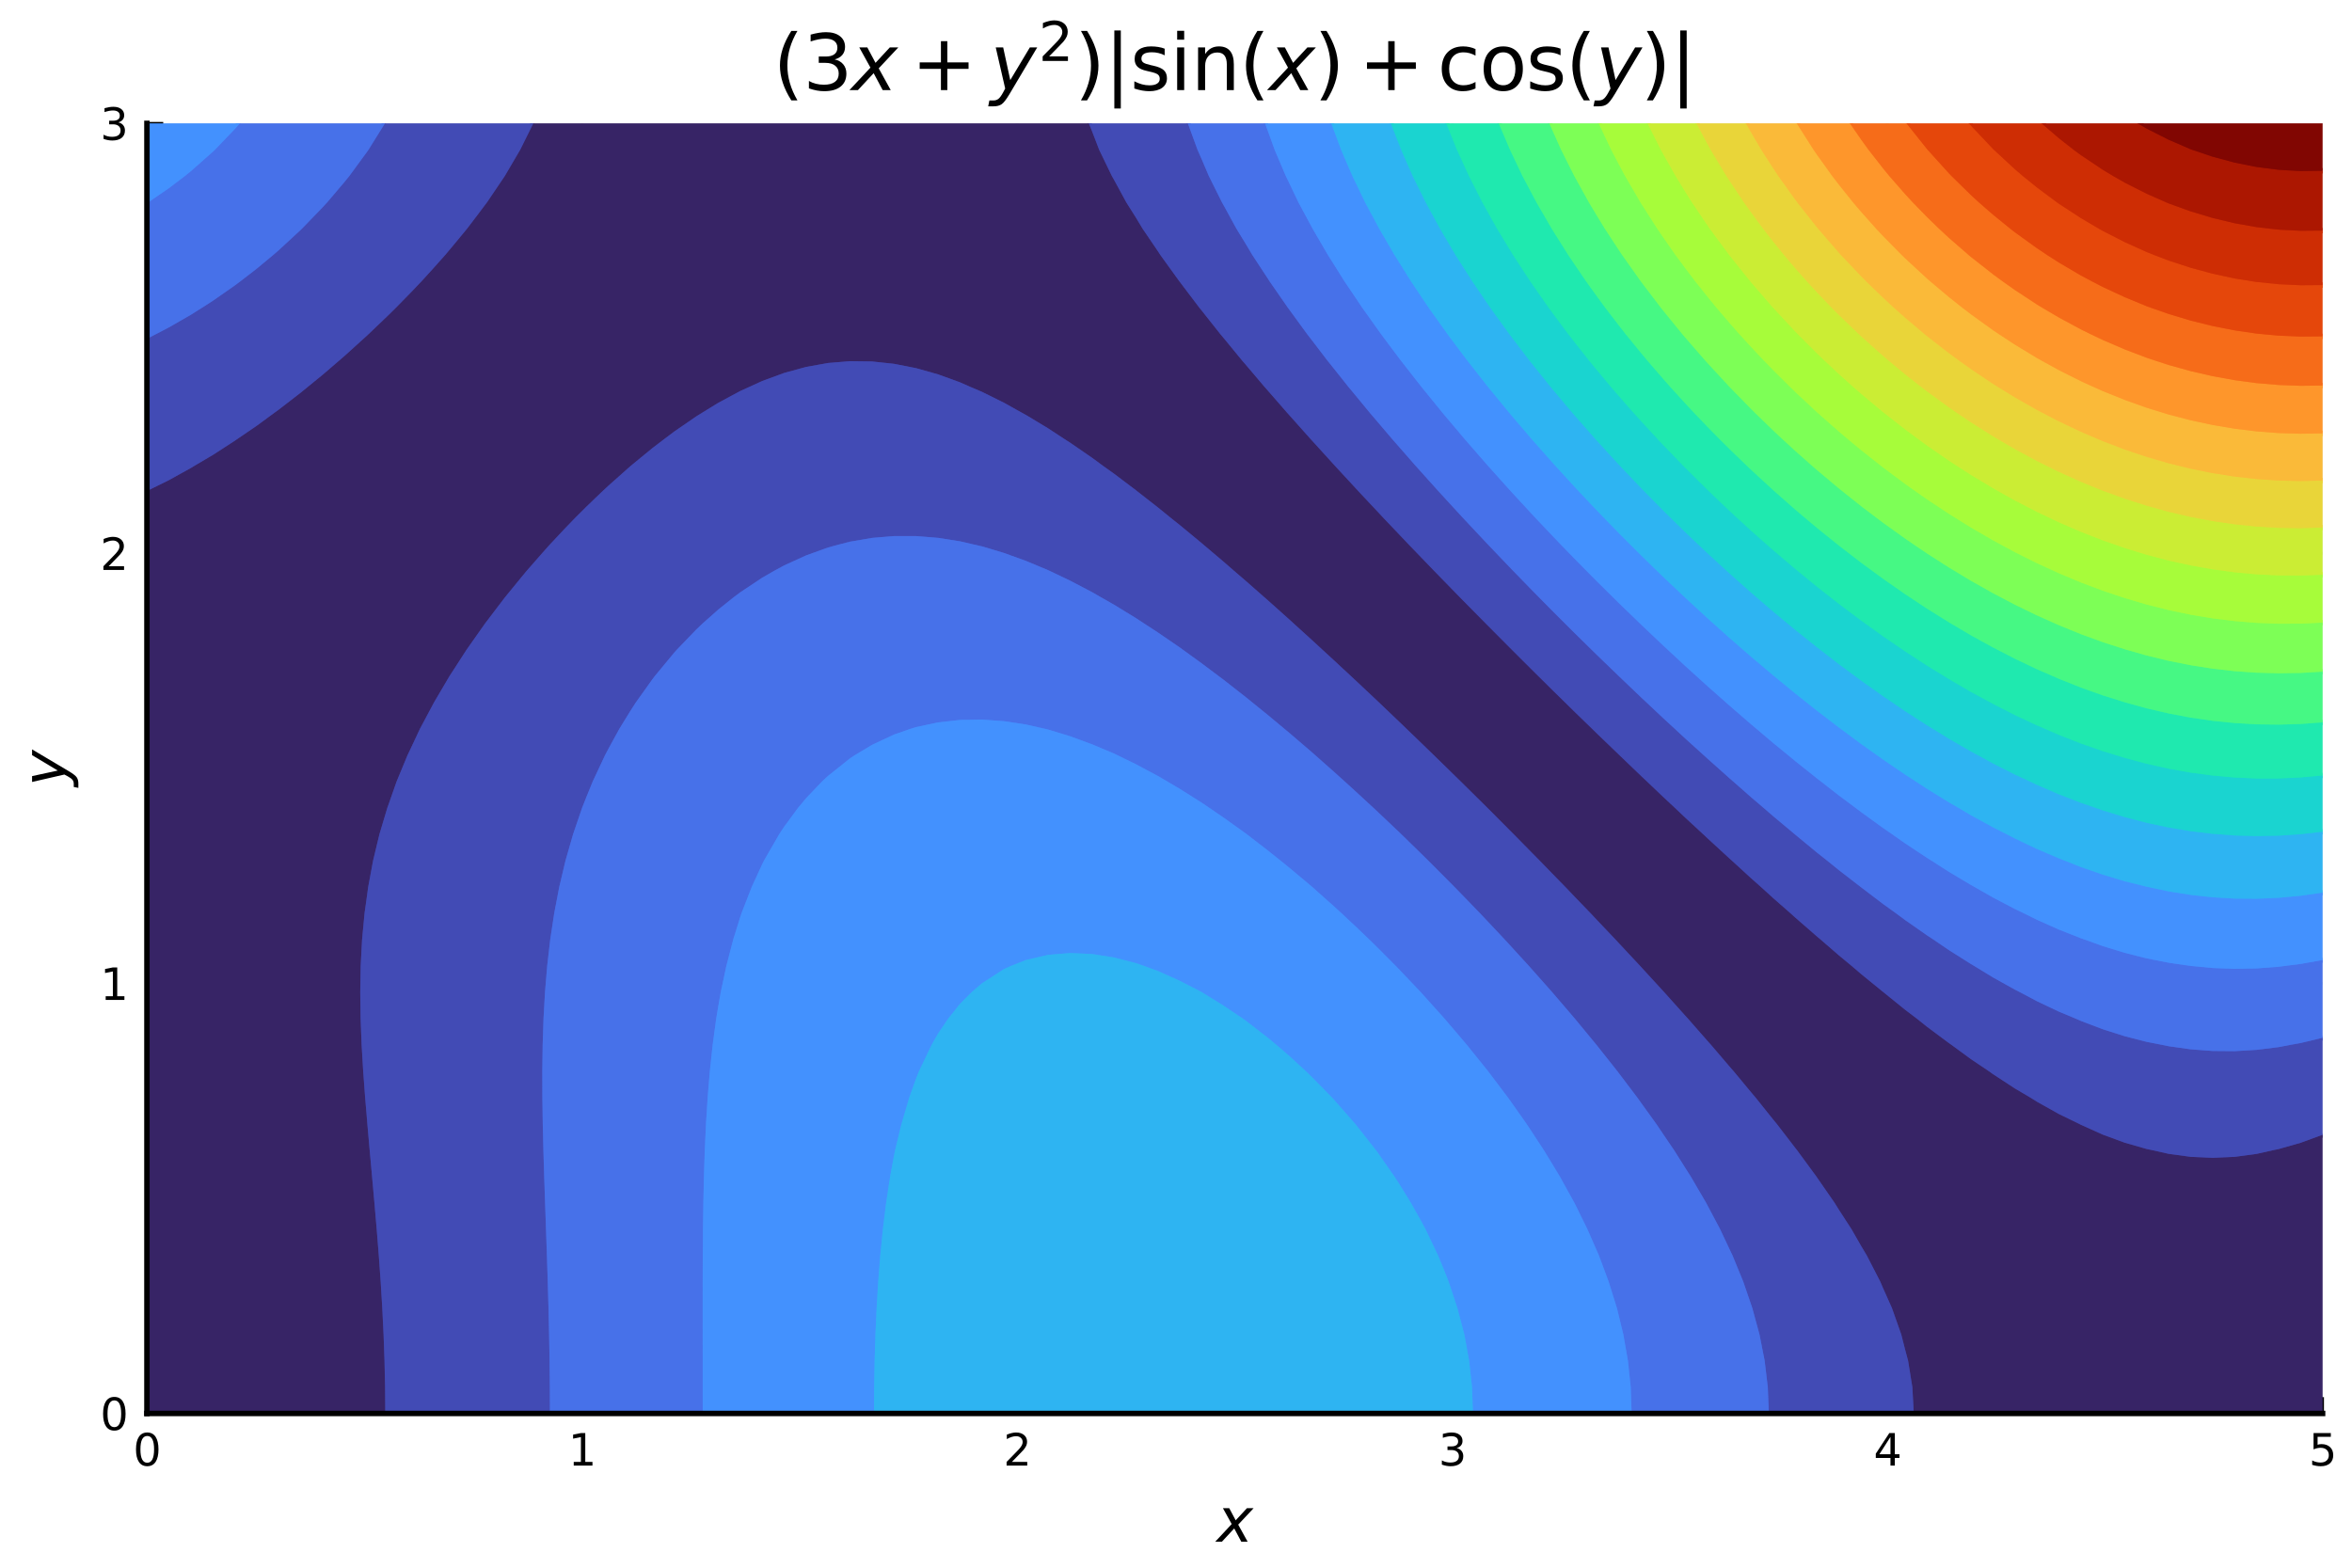 <?xml version="1.0" encoding="utf-8" standalone="no"?>
<!DOCTYPE svg PUBLIC "-//W3C//DTD SVG 1.1//EN"
  "http://www.w3.org/Graphics/SVG/1.1/DTD/svg11.dtd">
<svg xmlns:xlink="http://www.w3.org/1999/xlink" width="432pt" height="288pt" viewBox="0 0 432 288" xmlns="http://www.w3.org/2000/svg" version="1.1">
 <defs>
  <style type="text/css">*{stroke-linejoin: round; stroke-linecap: butt}</style>
 </defs>
 <g id="figure_1">
  <g id="patch_1">
   <path d="M 0 288 
L 432 288 
L 432 0 
L 0 0 
z
" style="fill: #ffffff"/>
  </g>
  <g id="axes_1">
   <g id="patch_2">
    <path d="M 26.985 259.665 
L 426.6 259.665 
L 426.6 22.659 
L 26.985 22.659 
z
" style="fill: #ffffff"/>
   </g>
   <g id="matplotlib.axis_1">
    <g id="xtick_1">
     <g id="line2d_1">
      <path d="M 26.985 259.665 
L 26.985 22.659 
" clip-path="url(#p8f767b9182)" style="fill: none; stroke: #000000; stroke-opacity: 0.1; stroke-width: 0.5; stroke-linecap: square"/>
     </g>
     <g id="line2d_2">
      <defs>
       <path id="mfae9046186" d="M 0 0 
L 0 -3 
" style="stroke: #000000; stroke-width: 0.5"/>
      </defs>
      <g>
       <use xlink:href="#mfae9046186" x="26.985" y="259.665" style="stroke: #000000; stroke-width: 0.5"/>
      </g>
     </g>
     <g id="text_1">
      <!-- 0 -->
      <g transform="translate(24.44 269.244) scale(0.08 -0.08)">
       <defs>
        <path id="DejaVuSans-30" d="M 2034 4250 
Q 1547 4250 1301 3770 
Q 1056 3291 1056 2328 
Q 1056 1369 1301 889 
Q 1547 409 2034 409 
Q 2525 409 2770 889 
Q 3016 1369 3016 2328 
Q 3016 3291 2770 3770 
Q 2525 4250 2034 4250 
z
M 2034 4750 
Q 2819 4750 3233 4129 
Q 3647 3509 3647 2328 
Q 3647 1150 3233 529 
Q 2819 -91 2034 -91 
Q 1250 -91 836 529 
Q 422 1150 422 2328 
Q 422 3509 836 4129 
Q 1250 4750 2034 4750 
z
" transform="scale(0.016)"/>
       </defs>
       <use xlink:href="#DejaVuSans-30"/>
      </g>
     </g>
    </g>
    <g id="xtick_2">
     <g id="line2d_3">
      <path d="M 106.908 259.665 
L 106.908 22.659 
" clip-path="url(#p8f767b9182)" style="fill: none; stroke: #000000; stroke-opacity: 0.1; stroke-width: 0.5; stroke-linecap: square"/>
     </g>
     <g id="line2d_4">
      <g>
       <use xlink:href="#mfae9046186" x="106.908" y="259.665" style="stroke: #000000; stroke-width: 0.5"/>
      </g>
     </g>
     <g id="text_2">
      <!-- 1 -->
      <g transform="translate(104.363 269.244) scale(0.08 -0.08)">
       <defs>
        <path id="DejaVuSans-31" d="M 794 531 
L 1825 531 
L 1825 4091 
L 703 3866 
L 703 4441 
L 1819 4666 
L 2450 4666 
L 2450 531 
L 3481 531 
L 3481 0 
L 794 0 
L 794 531 
z
" transform="scale(0.016)"/>
       </defs>
       <use xlink:href="#DejaVuSans-31"/>
      </g>
     </g>
    </g>
    <g id="xtick_3">
     <g id="line2d_5">
      <path d="M 186.831 259.665 
L 186.831 22.659 
" clip-path="url(#p8f767b9182)" style="fill: none; stroke: #000000; stroke-opacity: 0.1; stroke-width: 0.5; stroke-linecap: square"/>
     </g>
     <g id="line2d_6">
      <g>
       <use xlink:href="#mfae9046186" x="186.831" y="259.665" style="stroke: #000000; stroke-width: 0.5"/>
      </g>
     </g>
     <g id="text_3">
      <!-- 2 -->
      <g transform="translate(184.286 269.244) scale(0.08 -0.08)">
       <defs>
        <path id="DejaVuSans-32" d="M 1228 531 
L 3431 531 
L 3431 0 
L 469 0 
L 469 531 
Q 828 903 1448 1529 
Q 2069 2156 2228 2338 
Q 2531 2678 2651 2914 
Q 2772 3150 2772 3378 
Q 2772 3750 2511 3984 
Q 2250 4219 1831 4219 
Q 1534 4219 1204 4116 
Q 875 4013 500 3803 
L 500 4441 
Q 881 4594 1212 4672 
Q 1544 4750 1819 4750 
Q 2544 4750 2975 4387 
Q 3406 4025 3406 3419 
Q 3406 3131 3298 2873 
Q 3191 2616 2906 2266 
Q 2828 2175 2409 1742 
Q 1991 1309 1228 531 
z
" transform="scale(0.016)"/>
       </defs>
       <use xlink:href="#DejaVuSans-32"/>
      </g>
     </g>
    </g>
    <g id="xtick_4">
     <g id="line2d_7">
      <path d="M 266.754 259.665 
L 266.754 22.659 
" clip-path="url(#p8f767b9182)" style="fill: none; stroke: #000000; stroke-opacity: 0.1; stroke-width: 0.5; stroke-linecap: square"/>
     </g>
     <g id="line2d_8">
      <g>
       <use xlink:href="#mfae9046186" x="266.754" y="259.665" style="stroke: #000000; stroke-width: 0.5"/>
      </g>
     </g>
     <g id="text_4">
      <!-- 3 -->
      <g transform="translate(264.209 269.244) scale(0.08 -0.08)">
       <defs>
        <path id="DejaVuSans-33" d="M 2597 2516 
Q 3050 2419 3304 2112 
Q 3559 1806 3559 1356 
Q 3559 666 3084 287 
Q 2609 -91 1734 -91 
Q 1441 -91 1130 -33 
Q 819 25 488 141 
L 488 750 
Q 750 597 1062 519 
Q 1375 441 1716 441 
Q 2309 441 2620 675 
Q 2931 909 2931 1356 
Q 2931 1769 2642 2001 
Q 2353 2234 1838 2234 
L 1294 2234 
L 1294 2753 
L 1863 2753 
Q 2328 2753 2575 2939 
Q 2822 3125 2822 3475 
Q 2822 3834 2567 4026 
Q 2313 4219 1838 4219 
Q 1578 4219 1281 4162 
Q 984 4106 628 3988 
L 628 4550 
Q 988 4650 1302 4700 
Q 1616 4750 1894 4750 
Q 2613 4750 3031 4423 
Q 3450 4097 3450 3541 
Q 3450 3153 3228 2886 
Q 3006 2619 2597 2516 
z
" transform="scale(0.016)"/>
       </defs>
       <use xlink:href="#DejaVuSans-33"/>
      </g>
     </g>
    </g>
    <g id="xtick_5">
     <g id="line2d_9">
      <path d="M 346.677 259.665 
L 346.677 22.659 
" clip-path="url(#p8f767b9182)" style="fill: none; stroke: #000000; stroke-opacity: 0.1; stroke-width: 0.5; stroke-linecap: square"/>
     </g>
     <g id="line2d_10">
      <g>
       <use xlink:href="#mfae9046186" x="346.677" y="259.665" style="stroke: #000000; stroke-width: 0.5"/>
      </g>
     </g>
     <g id="text_5">
      <!-- 4 -->
      <g transform="translate(344.132 269.244) scale(0.08 -0.08)">
       <defs>
        <path id="DejaVuSans-34" d="M 2419 4116 
L 825 1625 
L 2419 1625 
L 2419 4116 
z
M 2253 4666 
L 3047 4666 
L 3047 1625 
L 3713 1625 
L 3713 1100 
L 3047 1100 
L 3047 0 
L 2419 0 
L 2419 1100 
L 313 1100 
L 313 1709 
L 2253 4666 
z
" transform="scale(0.016)"/>
       </defs>
       <use xlink:href="#DejaVuSans-34"/>
      </g>
     </g>
    </g>
    <g id="xtick_6">
     <g id="line2d_11">
      <path d="M 426.6 259.665 
L 426.6 22.659 
" clip-path="url(#p8f767b9182)" style="fill: none; stroke: #000000; stroke-opacity: 0.1; stroke-width: 0.5; stroke-linecap: square"/>
     </g>
     <g id="line2d_12">
      <g>
       <use xlink:href="#mfae9046186" x="426.6" y="259.665" style="stroke: #000000; stroke-width: 0.5"/>
      </g>
     </g>
     <g id="text_6">
      <!-- 5 -->
      <g transform="translate(424.055 269.244) scale(0.08 -0.08)">
       <defs>
        <path id="DejaVuSans-35" d="M 691 4666 
L 3169 4666 
L 3169 4134 
L 1269 4134 
L 1269 2991 
Q 1406 3038 1543 3061 
Q 1681 3084 1819 3084 
Q 2600 3084 3056 2656 
Q 3513 2228 3513 1497 
Q 3513 744 3044 326 
Q 2575 -91 1722 -91 
Q 1428 -91 1123 -41 
Q 819 9 494 109 
L 494 744 
Q 775 591 1075 516 
Q 1375 441 1709 441 
Q 2250 441 2565 725 
Q 2881 1009 2881 1497 
Q 2881 1984 2565 2268 
Q 2250 2553 1709 2553 
Q 1456 2553 1204 2497 
Q 953 2441 691 2322 
L 691 4666 
z
" transform="scale(0.016)"/>
       </defs>
       <use xlink:href="#DejaVuSans-35"/>
      </g>
     </g>
    </g>
    <g id="text_7">
     <!-- $x$ -->
     <g transform="translate(223.493 283.266) scale(0.11 -0.11)">
      <defs>
       <path id="DejaVuSans-Oblique-78" d="M 3841 3500 
L 2234 1784 
L 3219 0 
L 2559 0 
L 1819 1388 
L 531 0 
L -166 0 
L 1556 1844 
L 641 3500 
L 1300 3500 
L 1972 2234 
L 3144 3500 
L 3841 3500 
z
" transform="scale(0.016)"/>
      </defs>
      <use xlink:href="#DejaVuSans-Oblique-78" transform="translate(0 0.312)"/>
     </g>
    </g>
   </g>
   <g id="matplotlib.axis_2">
    <g id="ytick_1">
     <g id="line2d_13">
      <path d="M 26.985 259.665 
L 426.6 259.665 
" clip-path="url(#p8f767b9182)" style="fill: none; stroke: #000000; stroke-opacity: 0.1; stroke-width: 0.5; stroke-linecap: square"/>
     </g>
     <g id="line2d_14">
      <defs>
       <path id="mc4129c8238" d="M 0 0 
L 3 0 
" style="stroke: #000000; stroke-width: 0.5"/>
      </defs>
      <g>
       <use xlink:href="#mc4129c8238" x="26.985" y="259.665" style="stroke: #000000; stroke-width: 0.5"/>
      </g>
     </g>
     <g id="text_8">
      <!-- 0 -->
      <g transform="translate(18.395 262.705) scale(0.08 -0.08)">
       <use xlink:href="#DejaVuSans-30"/>
      </g>
     </g>
    </g>
    <g id="ytick_2">
     <g id="line2d_15">
      <path d="M 26.985 180.663 
L 426.6 180.663 
" clip-path="url(#p8f767b9182)" style="fill: none; stroke: #000000; stroke-opacity: 0.1; stroke-width: 0.5; stroke-linecap: square"/>
     </g>
     <g id="line2d_16">
      <g>
       <use xlink:href="#mc4129c8238" x="26.985" y="180.663" style="stroke: #000000; stroke-width: 0.5"/>
      </g>
     </g>
     <g id="text_9">
      <!-- 1 -->
      <g transform="translate(18.395 183.702) scale(0.08 -0.08)">
       <use xlink:href="#DejaVuSans-31"/>
      </g>
     </g>
    </g>
    <g id="ytick_3">
     <g id="line2d_17">
      <path d="M 26.985 101.661 
L 426.6 101.661 
" clip-path="url(#p8f767b9182)" style="fill: none; stroke: #000000; stroke-opacity: 0.1; stroke-width: 0.5; stroke-linecap: square"/>
     </g>
     <g id="line2d_18">
      <g>
       <use xlink:href="#mc4129c8238" x="26.985" y="101.661" style="stroke: #000000; stroke-width: 0.5"/>
      </g>
     </g>
     <g id="text_10">
      <!-- 2 -->
      <g transform="translate(18.395 104.7) scale(0.08 -0.08)">
       <use xlink:href="#DejaVuSans-32"/>
      </g>
     </g>
    </g>
    <g id="ytick_4">
     <g id="line2d_19">
      <path d="M 26.985 22.659 
L 426.6 22.659 
" clip-path="url(#p8f767b9182)" style="fill: none; stroke: #000000; stroke-opacity: 0.1; stroke-width: 0.5; stroke-linecap: square"/>
     </g>
     <g id="line2d_20">
      <g>
       <use xlink:href="#mc4129c8238" x="26.985" y="22.659" style="stroke: #000000; stroke-width: 0.5"/>
      </g>
     </g>
     <g id="text_11">
      <!-- 3 -->
      <g transform="translate(18.395 25.698) scale(0.08 -0.08)">
       <use xlink:href="#DejaVuSans-33"/>
      </g>
     </g>
    </g>
    <g id="text_12">
     <!-- $y$ -->
     <g transform="translate(12.085 144.462) rotate(-90) scale(0.11 -0.11)">
      <defs>
       <path id="DejaVuSans-Oblique-79" d="M 1588 -325 
Q 1188 -997 936 -1164 
Q 684 -1331 294 -1331 
L -159 -1331 
L -63 -850 
L 269 -850 
Q 509 -850 678 -719 
Q 847 -588 1056 -206 
L 1234 128 
L 459 3500 
L 1069 3500 
L 1650 819 
L 3256 3500 
L 3859 3500 
L 1588 -325 
z
" transform="scale(0.016)"/>
      </defs>
      <use xlink:href="#DejaVuSans-Oblique-79" transform="translate(0 0.312)"/>
     </g>
    </g>
   </g>
   <g id="QuadContourSet_1">
    <path d="M 26.985 259.665 
L 26.985 259.665 
z
" clip-path="url(#p8f767b9182)" style="fill: none; stroke: #30123b"/>
    <path d="M 351.51 259.665 
L 351.249 254.828 
L 350.469 249.992 
L 349.211 245.155 
L 347.505 240.318 
L 345.369 235.481 
L 342.881 230.644 
L 337.797 222.307 
L 336.963 220.97 
L 333.616 216.134 
L 329.724 210.866 
L 325.687 205.676 
L 321.651 200.693 
L 314.265 191.949 
L 301.233 177.439 
L 289.359 164.88 
L 281.286 156.573 
L 273.209 148.417 
L 261.103 136.551 
L 248.993 125.008 
L 236.884 113.871 
L 226.681 104.885 
L 220.738 99.8 
L 212.665 93.209 
L 204.592 87.003 
L 195.576 80.701 
L 192.482 78.671 
L 187.757 75.864 
L 184.409 73.99 
L 180.372 71.988 
L 176.336 70.24 
L 172.299 68.775 
L 168.263 67.635 
L 164.226 66.84 
L 160.19 66.408 
L 156.153 66.352 
L 152.117 66.683 
L 148.08 67.402 
L 144.044 68.508 
L 140.007 69.993 
L 135.971 71.831 
L 131.934 73.999 
L 127.898 76.485 
L 121.95 80.701 
L 119.825 82.324 
L 115.788 85.638 
L 110.519 90.375 
L 105.568 95.212 
L 100.983 100.049 
L 95.606 106.237 
L 91.569 111.28 
L 87.532 116.755 
L 85.672 119.396 
L 82.545 124.233 
L 79.459 129.527 
L 77.125 133.907 
L 74.846 138.744 
L 72.842 143.58 
L 71.138 148.417 
L 69.691 153.254 
L 68.528 158.091 
L 67.35 164.981 
L 66.959 167.765 
L 66.504 172.602 
L 66.248 177.439 
L 66.167 182.275 
L 66.233 187.112 
L 66.706 196.786 
L 67.472 206.46 
L 69.92 235.481 
L 70.452 245.155 
L 70.731 254.828 
L 70.766 259.665 
M 26.985 90.199 
L 31.021 88.21 
L 35.77 85.538 
L 39.094 83.579 
L 43.509 80.701 
L 47.167 78.208 
L 51.204 75.246 
L 56.586 71.027 
L 62.351 66.19 
L 63.313 65.358 
L 67.722 61.354 
L 72.733 56.517 
L 77.416 51.68 
L 81.771 46.843 
L 85.788 42.006 
L 89.449 37.169 
L 92.719 32.332 
L 95.606 27.391 
L 97.954 22.659 
M 199.989 22.659 
L 201.879 27.496 
L 204.592 32.982 
L 206.868 37.169 
L 209.859 42.006 
L 213.127 46.843 
L 216.701 51.785 
L 220.738 57.074 
L 224.774 62.127 
L 228.811 67.001 
L 236.443 75.864 
L 253.03 93.998 
L 258.762 100.049 
L 272.91 114.559 
L 285.322 126.95 
L 297.461 138.744 
L 309.541 150.217 
L 323.421 162.928 
L 329.724 168.552 
L 340.087 177.439 
L 341.833 178.937 
L 352.041 187.112 
L 353.943 188.628 
L 362.016 194.578 
L 370.089 199.966 
L 378.162 204.654 
L 382.199 206.63 
L 386.235 208.445 
L 390.272 209.93 
L 395.33 211.297 
L 398.345 211.975 
L 402.381 212.521 
L 406.418 212.704 
L 410.454 212.523 
L 414.491 211.979 
L 418.527 211.093 
L 422.564 209.941 
L 426.6 208.462 
L 426.6 208.462 
" clip-path="url(#p8f767b9182)" style="fill: none; stroke: #3e3891"/>
    <path d="M 324.891 259.665 
L 324.698 254.828 
L 324.123 249.992 
L 323.172 245.155 
L 321.651 239.721 
L 320.201 235.481 
L 317.614 229.375 
L 315.934 225.807 
L 313.37 220.97 
L 309.541 214.56 
L 307.482 211.297 
L 304.202 206.46 
L 300.724 201.623 
L 297.062 196.786 
L 293.229 191.949 
L 285.322 182.543 
L 281.286 177.979 
L 276.382 172.602 
L 267.138 162.928 
L 261.103 156.889 
L 252.273 148.417 
L 244.957 141.736 
L 236.884 134.697 
L 228.811 128.064 
L 220.738 121.876 
L 216.701 118.951 
L 208.628 113.545 
L 202.216 109.722 
L 200.555 108.768 
L 196.519 106.656 
L 192.482 104.731 
L 188.446 103.046 
L 184.409 101.586 
L 178.939 100.049 
L 176.336 99.447 
L 172.299 98.812 
L 168.263 98.484 
L 164.226 98.481 
L 160.19 98.817 
L 156.153 99.506 
L 152.117 100.57 
L 148.08 102.026 
L 144.044 103.864 
L 140.007 106.123 
L 134.755 109.722 
L 131.934 111.979 
L 127.898 115.637 
L 123.861 119.866 
L 119.825 124.791 
L 115.788 130.597 
L 113.752 133.907 
L 111.125 138.744 
L 108.861 143.58 
L 106.913 148.417 
L 105.26 153.254 
L 103.679 158.886 
L 102.723 162.928 
L 101.794 167.765 
L 101.062 172.602 
L 100.505 177.439 
L 100.102 182.275 
L 99.831 187.112 
L 99.608 196.786 
L 99.692 206.46 
L 100.116 220.97 
L 100.857 245.155 
L 101.009 259.665 
M 26.985 62.241 
L 31.021 60.147 
L 37.129 56.517 
L 39.094 55.258 
L 44.145 51.68 
L 47.167 49.347 
L 51.204 45.955 
L 55.462 42.006 
L 60.096 37.169 
L 64.162 32.332 
L 67.691 27.496 
L 70.701 22.659 
M 218.178 22.659 
L 219.946 27.496 
L 222.03 32.332 
L 224.774 37.762 
L 227.095 42.006 
L 230.022 46.843 
L 233.186 51.68 
L 236.884 56.979 
L 240.92 62.449 
L 244.957 67.661 
L 248.993 72.668 
L 255.744 80.701 
L 265.139 91.261 
L 273.313 100.049 
L 282.656 109.722 
L 292.367 119.396 
L 297.432 124.3 
L 307.636 133.907 
L 313.578 139.329 
L 323.928 148.417 
L 329.724 153.316 
L 337.797 159.885 
L 345.87 166.074 
L 355.112 172.602 
L 357.979 174.554 
L 366.053 179.558 
L 371.011 182.275 
L 374.126 183.93 
L 378.162 185.844 
L 382.199 187.55 
L 386.235 189.086 
L 390.272 190.371 
L 394.308 191.405 
L 398.345 192.205 
L 402.381 192.774 
L 406.418 193.074 
L 410.454 193.106 
L 414.491 192.869 
L 418.527 192.365 
L 422.564 191.617 
L 426.6 190.646 
L 426.6 190.646 
" clip-path="url(#p8f767b9182)" style="fill: none; stroke: #455ed3"/>
    <path d="M 299.69 259.665 
L 299.519 254.828 
L 299.007 249.992 
L 298.161 245.155 
L 296.984 240.318 
L 295.476 235.481 
L 293.395 229.999 
L 291.556 225.807 
L 289.172 220.97 
L 285.322 214.19 
L 283.559 211.297 
L 280.381 206.46 
L 276.965 201.623 
L 273.213 196.664 
L 269.176 191.662 
L 265.139 186.93 
L 260.952 182.275 
L 256.352 177.439 
L 248.993 170.2 
L 244.957 166.455 
L 240.92 162.857 
L 232.847 156.227 
L 228.811 153.117 
L 222.128 148.417 
L 220.738 147.477 
L 214.424 143.58 
L 212.665 142.552 
L 208.628 140.394 
L 204.592 138.427 
L 200.555 136.727 
L 196.519 135.248 
L 191.997 133.907 
L 188.446 133.102 
L 184.409 132.487 
L 180.372 132.197 
L 176.336 132.261 
L 172.299 132.71 
L 167.207 133.907 
L 164.226 134.939 
L 160.19 136.832 
L 156.153 139.299 
L 152.117 142.517 
L 150.976 143.58 
L 148.08 146.617 
L 146.574 148.417 
L 143.119 153.254 
L 140.007 158.741 
L 138.08 162.928 
L 135.971 168.446 
L 134.675 172.602 
L 133.417 177.439 
L 131.934 184.837 
L 131.554 187.112 
L 130.898 191.949 
L 130.38 196.786 
L 129.675 206.46 
L 129.294 216.134 
L 129.084 230.644 
L 129.077 259.665 
M 26.985 37.327 
L 31.021 34.569 
L 35.058 31.445 
L 39.487 27.496 
L 44.054 22.659 
M 232.361 22.659 
L 234.11 27.496 
L 236.884 33.803 
L 238.489 37.169 
L 241.092 42.006 
L 244.957 48.503 
L 246.946 51.68 
L 250.2 56.517 
L 253.645 61.354 
L 257.267 66.19 
L 261.103 71.095 
L 265.139 76.054 
L 273.273 85.538 
L 282.088 95.212 
L 289.359 102.801 
L 297.432 110.874 
L 306.358 119.396 
L 313.578 126.012 
L 322.639 133.907 
L 329.724 139.804 
L 337.797 146.166 
L 345.87 152.108 
L 354.738 158.091 
L 357.979 160.17 
L 366.053 164.876 
L 371.7 167.765 
L 374.126 168.967 
L 378.162 170.769 
L 382.887 172.602 
L 386.235 173.808 
L 390.272 175.046 
L 394.308 176.065 
L 398.345 176.865 
L 402.381 177.448 
L 406.418 177.831 
L 410.454 177.984 
L 414.491 177.907 
L 419.742 177.439 
L 422.564 177.084 
L 426.6 176.359 
L 426.6 176.359 
" clip-path="url(#p8f767b9182)" style="fill: none; stroke: #4682f8"/>
    <path d="M 270.544 259.665 
L 270.367 254.828 
L 269.839 249.992 
L 268.956 245.155 
L 267.684 240.318 
L 266.088 235.481 
L 264.13 230.644 
L 261.103 224.463 
L 259.139 220.97 
L 256.113 216.134 
L 252.717 211.297 
L 248.908 206.46 
L 244.638 201.623 
L 239.842 196.786 
L 234.437 191.949 
L 232.847 190.627 
L 228.241 187.112 
L 224.774 184.77 
L 220.738 182.271 
L 216.701 180.187 
L 212.665 178.378 
L 208.628 176.93 
L 204.592 175.896 
L 200.555 175.261 
L 196.519 175.082 
L 192.482 175.425 
L 188.446 176.363 
L 184.409 178.026 
L 180.372 180.634 
L 178.463 182.275 
L 176.336 184.411 
L 174.174 187.112 
L 172.299 189.884 
L 171.12 191.949 
L 168.263 198.115 
L 167.015 201.623 
L 165.585 206.46 
L 164.226 212.197 
L 163.498 216.134 
L 162.762 220.97 
L 162.164 225.807 
L 161.306 235.481 
L 160.797 245.155 
L 160.561 254.828 
L 160.532 259.665 
M 244.524 22.659 
L 246.319 27.496 
L 248.993 33.548 
L 250.733 37.169 
L 253.328 42.006 
L 257.066 48.321 
L 259.167 51.68 
L 262.41 56.517 
L 265.85 61.354 
L 269.474 66.19 
L 273.272 71.027 
L 277.249 75.879 
L 285.322 85.175 
L 290.087 90.375 
L 297.432 98.027 
L 304.36 104.885 
L 309.541 109.807 
L 317.614 117.149 
L 325.894 124.233 
L 333.76 130.587 
L 341.833 136.669 
L 349.906 142.285 
L 357.979 147.402 
L 366.053 151.977 
L 374.126 155.957 
L 379.21 158.091 
L 382.199 159.275 
L 386.235 160.681 
L 390.272 161.891 
L 394.43 162.928 
L 398.345 163.753 
L 402.381 164.399 
L 406.418 164.839 
L 410.454 165.075 
L 414.491 165.106 
L 418.527 164.933 
L 422.564 164.556 
L 426.6 163.976 
L 426.6 163.976 
" clip-path="url(#p8f767b9182)" style="fill: none; stroke: #3aa3fc"/>
    <path d="M 255.472 22.659 
L 257.066 26.753 
L 257.353 27.496 
L 259.478 32.332 
L 261.103 35.615 
L 261.869 37.169 
L 264.497 42.006 
L 265.139 43.095 
L 267.349 46.843 
L 269.176 49.714 
L 270.428 51.68 
L 273.213 55.773 
L 273.72 56.517 
L 277.214 61.354 
L 277.249 61.4 
L 280.897 66.19 
L 281.286 66.679 
L 284.772 71.027 
L 285.322 71.688 
L 288.834 75.864 
L 289.359 76.469 
L 293.08 80.701 
L 293.395 81.049 
L 297.432 85.453 
L 297.511 85.538 
L 301.468 89.698 
L 302.125 90.375 
L 305.505 93.797 
L 306.933 95.212 
L 309.541 97.76 
L 311.943 100.049 
L 313.578 101.591 
L 317.166 104.885 
L 317.614 105.294 
L 321.651 108.881 
L 322.627 109.722 
L 325.687 112.352 
L 328.351 114.559 
L 329.724 115.697 
L 333.76 118.922 
L 334.376 119.396 
L 337.797 122.04 
L 340.769 124.233 
L 341.833 125.023 
L 345.87 127.891 
L 347.615 129.07 
L 349.906 130.633 
L 353.943 133.235 
L 355.046 133.907 
L 357.979 135.718 
L 362.016 138.046 
L 363.311 138.744 
L 366.053 140.245 
L 370.089 142.288 
L 372.874 143.58 
L 374.126 144.173 
L 378.162 145.916 
L 382.199 147.477 
L 384.942 148.417 
L 386.235 148.871 
L 390.272 150.108 
L 394.308 151.158 
L 398.345 152.019 
L 402.381 152.692 
L 406.418 153.177 
L 407.46 153.254 
L 410.454 153.482 
L 414.491 153.597 
L 418.527 153.517 
L 422.402 153.254 
L 422.564 153.244 
L 426.6 152.793 
" clip-path="url(#p8f767b9182)" style="fill: none; stroke: #22c5e2"/>
    <path d="M 265.649 22.659 
L 267.598 27.496 
L 269.176 30.938 
L 269.815 32.332 
L 272.274 37.169 
L 273.213 38.853 
L 274.974 42.006 
L 277.249 45.757 
L 277.911 46.843 
L 281.073 51.68 
L 281.286 51.987 
L 284.448 56.517 
L 285.322 57.704 
L 288.038 61.354 
L 289.359 63.047 
L 291.84 66.19 
L 293.395 68.082 
L 295.851 71.027 
L 297.432 72.858 
L 300.07 75.864 
L 301.468 77.41 
L 304.501 80.701 
L 305.505 81.764 
L 309.149 85.538 
L 309.541 85.937 
L 313.578 89.944 
L 314.023 90.375 
L 317.614 93.798 
L 319.141 95.212 
L 321.651 97.507 
L 324.521 100.049 
L 325.687 101.072 
L 329.724 104.5 
L 330.194 104.885 
L 333.76 107.8 
L 336.212 109.722 
L 337.797 110.962 
L 341.833 113.989 
L 342.627 114.559 
L 345.87 116.893 
L 349.541 119.396 
L 349.906 119.646 
L 353.943 122.282 
L 357.125 124.233 
L 357.979 124.762 
L 362.016 127.114 
L 365.628 129.07 
L 366.053 129.302 
L 370.089 131.365 
L 374.126 133.254 
L 375.651 133.907 
L 378.162 134.998 
L 382.199 136.582 
L 386.235 137.989 
L 388.702 138.744 
L 390.272 139.233 
L 394.308 140.316 
L 398.345 141.217 
L 402.381 141.937 
L 406.418 142.476 
L 410.454 142.833 
L 414.491 143.01 
L 418.527 143.005 
L 422.564 142.821 
L 426.6 142.456 
" clip-path="url(#p8f767b9182)" style="fill: none; stroke: #18e0bd"/>
    <path d="M 275.283 22.659 
L 277.249 27.278 
L 277.342 27.496 
L 279.644 32.332 
L 281.286 35.44 
L 282.205 37.169 
L 285.01 42.006 
L 285.322 42.508 
L 288.048 46.843 
L 289.359 48.792 
L 291.324 51.68 
L 293.395 54.552 
L 294.831 56.517 
L 297.432 59.898 
L 298.569 61.354 
L 301.468 64.906 
L 302.537 66.19 
L 305.505 69.629 
L 306.737 71.027 
L 309.541 74.108 
L 311.178 75.864 
L 313.578 78.371 
L 315.867 80.701 
L 317.614 82.439 
L 320.82 85.538 
L 321.651 86.326 
L 325.687 90.043 
L 326.059 90.375 
L 329.724 93.601 
L 331.623 95.212 
L 333.76 97.005 
L 337.54 100.049 
L 337.797 100.254 
L 341.833 103.364 
L 343.904 104.885 
L 345.87 106.325 
L 349.906 109.138 
L 350.789 109.722 
L 353.943 111.814 
L 357.979 114.331 
L 358.367 114.559 
L 362.016 116.717 
L 366.053 118.938 
L 366.946 119.396 
L 370.089 121.021 
L 374.126 122.941 
L 377.098 124.233 
L 378.162 124.7 
L 382.199 126.313 
L 386.235 127.751 
L 390.272 129.017 
L 390.467 129.07 
L 394.308 130.133 
L 398.345 131.072 
L 402.381 131.835 
L 406.418 132.421 
L 410.454 132.83 
L 414.491 133.063 
L 418.527 133.12 
L 422.564 133.001 
L 426.6 132.706 
" clip-path="url(#p8f767b9182)" style="fill: none; stroke: #2ff19b"/>
    <path d="M 284.573 22.659 
L 285.322 24.344 
L 286.735 27.496 
L 289.161 32.332 
L 289.359 32.694 
L 291.836 37.169 
L 293.395 39.759 
L 294.766 42.006 
L 297.432 46.069 
L 297.947 46.843 
L 301.375 51.68 
L 301.468 51.804 
L 305.052 56.517 
L 305.505 57.084 
L 308.982 61.354 
L 309.541 62.012 
L 313.17 66.19 
L 313.578 66.643 
L 317.614 71.015 
L 317.626 71.027 
L 321.651 75.151 
L 322.369 75.864 
L 325.687 79.08 
L 327.418 80.701 
L 329.724 82.818 
L 332.799 85.538 
L 333.76 86.374 
L 337.797 89.757 
L 338.564 90.375 
L 341.833 92.976 
L 344.78 95.212 
L 345.87 96.031 
L 349.906 98.93 
L 351.548 100.049 
L 353.943 101.673 
L 357.979 104.258 
L 359.019 104.885 
L 362.016 106.693 
L 366.053 108.966 
L 367.492 109.722 
L 370.089 111.089 
L 374.126 113.051 
L 377.516 114.559 
L 378.162 114.848 
L 382.199 116.496 
L 386.235 117.972 
L 390.272 119.276 
L 390.696 119.396 
L 394.308 120.427 
L 398.345 121.405 
L 402.381 122.209 
L 406.418 122.839 
L 410.454 123.296 
L 414.491 123.578 
L 418.527 123.687 
L 422.564 123.623 
L 426.6 123.386 
" clip-path="url(#p8f767b9182)" style="fill: none; stroke: #61fc6c"/>
    <path d="M 293.644 22.659 
L 295.933 27.496 
L 297.432 30.346 
L 298.491 32.332 
L 301.314 37.169 
L 301.468 37.416 
L 304.4 42.006 
L 305.505 43.621 
L 307.753 46.843 
L 309.541 49.257 
L 311.376 51.68 
L 313.578 54.442 
L 315.273 56.517 
L 317.614 59.256 
L 319.456 61.354 
L 321.651 63.758 
L 323.938 66.19 
L 325.687 67.99 
L 328.74 71.027 
L 329.724 71.98 
L 333.76 75.749 
L 333.888 75.864 
L 337.797 79.309 
L 339.445 80.701 
L 341.833 82.681 
L 345.443 85.538 
L 345.87 85.871 
L 349.906 88.883 
L 352.014 90.375 
L 353.943 91.726 
L 357.979 94.399 
L 359.281 95.212 
L 362.016 96.909 
L 366.053 99.252 
L 367.523 100.049 
L 370.089 101.434 
L 374.126 103.452 
L 377.253 104.885 
L 378.162 105.302 
L 382.199 106.995 
L 386.235 108.516 
L 389.841 109.722 
L 390.272 109.867 
L 394.308 111.059 
L 398.345 112.079 
L 402.381 112.925 
L 406.418 113.598 
L 410.454 114.098 
L 414.491 114.426 
L 417.961 114.559 
L 418.527 114.581 
L 422.564 114.564 
L 422.661 114.559 
L 426.6 114.374 
" clip-path="url(#p8f767b9182)" style="fill: none; stroke: #96fe44"/>
    <path d="M 302.613 22.659 
L 305.05 27.496 
L 305.505 28.318 
L 307.767 32.332 
L 309.541 35.222 
L 310.763 37.169 
L 313.578 41.336 
L 314.041 42.006 
L 317.609 46.843 
L 317.614 46.85 
L 321.478 51.68 
L 321.651 51.886 
L 325.658 56.517 
L 325.687 56.549 
L 329.724 60.885 
L 330.175 61.354 
L 333.76 64.942 
L 335.057 66.19 
L 337.797 68.751 
L 340.338 71.027 
L 341.833 72.334 
L 345.87 75.704 
L 346.071 75.864 
L 349.906 78.867 
L 352.378 80.701 
L 353.943 81.843 
L 357.979 84.633 
L 359.366 85.538 
L 362.016 87.244 
L 366.053 89.678 
L 367.288 90.375 
L 370.089 91.941 
L 374.126 94.029 
L 376.609 95.212 
L 378.162 95.948 
L 382.199 97.697 
L 386.235 99.273 
L 388.458 100.049 
L 390.272 100.68 
L 394.308 101.918 
L 398.345 102.982 
L 402.381 103.873 
L 406.418 104.59 
L 408.608 104.885 
L 410.454 105.135 
L 414.491 105.509 
L 418.527 105.707 
L 422.564 105.731 
L 426.6 105.58 
" clip-path="url(#p8f767b9182)" style="fill: none; stroke: #b9f635"/>
    <path d="M 311.589 22.659 
L 313.578 26.366 
L 314.198 27.496 
L 317.104 32.332 
L 317.614 33.119 
L 320.314 37.169 
L 321.651 39.038 
L 323.836 42.006 
L 325.687 44.373 
L 327.681 46.843 
L 329.724 49.243 
L 331.87 51.68 
L 333.76 53.729 
L 336.429 56.517 
L 337.797 57.89 
L 341.392 61.354 
L 341.833 61.765 
L 345.87 65.372 
L 346.83 66.19 
L 349.906 68.742 
L 352.811 71.027 
L 353.943 71.897 
L 357.979 74.84 
L 359.469 75.864 
L 362.016 77.583 
L 366.053 80.136 
L 367.007 80.701 
L 370.089 82.499 
L 374.126 84.68 
L 375.846 85.538 
L 378.162 86.681 
L 382.199 88.502 
L 386.235 90.146 
L 386.86 90.375 
L 390.272 91.615 
L 394.308 92.907 
L 398.345 94.023 
L 402.381 94.962 
L 403.695 95.212 
L 406.418 95.727 
L 410.454 96.317 
L 414.491 96.73 
L 418.527 96.966 
L 422.564 97.026 
L 426.6 96.909 
" clip-path="url(#p8f767b9182)" style="fill: none; stroke: #dbe236"/>
    <path d="M 320.682 22.659 
L 321.651 24.352 
L 323.501 27.496 
L 325.687 30.896 
L 326.639 32.332 
L 329.724 36.646 
L 330.111 37.169 
L 333.76 41.791 
L 333.937 42.006 
L 337.797 46.459 
L 338.144 46.843 
L 341.833 50.735 
L 342.769 51.68 
L 345.87 54.681 
L 347.858 56.517 
L 349.906 58.339 
L 353.473 61.354 
L 353.943 61.738 
L 357.979 64.88 
L 359.766 66.19 
L 362.016 67.799 
L 366.053 70.506 
L 366.883 71.027 
L 370.089 72.999 
L 374.126 75.298 
L 375.199 75.864 
L 378.162 77.399 
L 382.199 79.312 
L 385.436 80.701 
L 386.235 81.039 
L 390.272 82.578 
L 394.308 83.936 
L 398.345 85.112 
L 400.065 85.538 
L 402.381 86.106 
L 406.418 86.919 
L 410.454 87.552 
L 414.491 88.004 
L 418.527 88.277 
L 422.564 88.369 
L 426.6 88.28 
" clip-path="url(#p8f767b9182)" style="fill: none; stroke: #f4c73a"/>
    <path d="M 330.018 22.659 
L 333.094 27.496 
L 333.76 28.46 
L 336.534 32.332 
L 337.797 33.974 
L 340.356 37.169 
L 341.833 38.903 
L 344.594 42.006 
L 345.87 43.364 
L 349.294 46.843 
L 349.906 47.437 
L 353.943 51.164 
L 354.532 51.68 
L 357.979 54.582 
L 360.419 56.517 
L 362.016 57.741 
L 366.053 60.648 
L 367.099 61.354 
L 370.089 63.313 
L 374.126 65.766 
L 374.88 66.19 
L 378.162 67.994 
L 382.199 70.022 
L 384.4 71.027 
L 386.235 71.849 
L 390.272 73.475 
L 394.308 74.913 
L 397.378 75.864 
L 398.345 76.16 
L 402.381 77.212 
L 406.418 78.078 
L 410.454 78.758 
L 414.491 79.252 
L 418.527 79.559 
L 422.564 79.681 
L 426.6 79.615 
" clip-path="url(#p8f767b9182)" style="fill: none; stroke: #fea933"/>
    <path d="M 339.779 22.659 
L 341.833 25.625 
L 343.184 27.496 
L 345.87 30.934 
L 347.013 32.332 
L 349.906 35.64 
L 351.312 37.169 
L 353.943 39.869 
L 356.141 42.006 
L 357.979 43.705 
L 361.58 46.843 
L 362.016 47.206 
L 366.053 50.378 
L 367.825 51.68 
L 370.089 53.281 
L 374.126 55.933 
L 375.085 56.517 
L 378.162 58.33 
L 382.199 60.508 
L 383.921 61.354 
L 386.235 62.46 
L 390.272 64.196 
L 394.308 65.733 
L 395.682 66.19 
L 398.345 67.058 
L 402.381 68.181 
L 406.418 69.109 
L 410.454 69.843 
L 414.491 70.382 
L 418.527 70.725 
L 422.564 70.874 
L 426.6 70.826 
" clip-path="url(#p8f767b9182)" style="fill: none; stroke: #fb8122"/>
    <path d="M 350.175 22.659 
L 353.943 27.385 
L 354.036 27.496 
L 357.979 31.856 
L 358.436 32.332 
L 362.016 35.84 
L 363.461 37.169 
L 366.053 39.426 
L 369.224 42.006 
L 370.089 42.677 
L 374.126 45.593 
L 375.998 46.843 
L 378.162 48.229 
L 382.199 50.602 
L 384.216 51.68 
L 386.235 52.722 
L 390.272 54.599 
L 394.308 56.263 
L 395.012 56.517 
L 398.345 57.686 
L 402.381 58.896 
L 406.418 59.899 
L 410.454 60.695 
L 414.491 61.284 
L 415.228 61.354 
L 418.527 61.659 
L 422.564 61.828 
L 426.6 61.793 
" clip-path="url(#p8f767b9182)" style="fill: none; stroke: #ef5811"/>
    <path d="M 361.639 22.659 
L 362.016 23.082 
L 366.053 27.353 
L 366.196 27.496 
L 370.089 31.093 
L 371.532 32.332 
L 374.126 34.43 
L 377.796 37.169 
L 378.162 37.428 
L 382.199 40.059 
L 385.49 42.006 
L 386.235 42.427 
L 390.272 44.487 
L 394.308 46.315 
L 395.641 46.843 
L 398.345 47.875 
L 402.381 49.193 
L 406.418 50.289 
L 410.454 51.16 
L 413.695 51.68 
L 414.491 51.803 
L 418.527 52.213 
L 422.564 52.404 
L 426.6 52.374 
" clip-path="url(#p8f767b9182)" style="fill: none; stroke: #dc3b07"/>
    <path d="M 374.985 22.659 
L 378.162 25.384 
L 380.847 27.496 
L 382.199 28.49 
L 386.235 31.194 
L 388.123 32.332 
L 390.272 33.556 
L 394.308 35.6 
L 397.855 37.169 
L 398.345 37.376 
L 402.381 38.834 
L 406.418 40.046 
L 410.454 41.01 
L 414.491 41.727 
L 416.899 42.006 
L 418.527 42.187 
L 422.564 42.396 
L 426.6 42.362 
" clip-path="url(#p8f767b9182)" style="fill: none; stroke: #be2102"/>
    <path d="M 392.618 22.659 
L 394.308 23.637 
L 398.345 25.68 
L 402.381 27.426 
L 402.576 27.496 
L 406.418 28.793 
L 410.454 29.876 
L 414.491 30.678 
L 418.527 31.196 
L 422.564 31.428 
L 426.6 31.372 
" clip-path="url(#p8f767b9182)" style="fill: none; stroke: #980e01"/>
    <path clip-path="url(#p8f767b9182)" style="fill: none; stroke: #7a0403"/>
   </g>
   <g id="QuadContourSet_2">
    <path d="M 31.021 259.665 
L 35.058 259.665 
L 39.094 259.665 
L 43.131 259.665 
L 47.167 259.665 
L 51.204 259.665 
L 55.24 259.665 
L 59.277 259.665 
L 63.313 259.665 
L 67.35 259.665 
L 70.766 259.665 
L 70.731 254.828 
L 70.625 249.992 
L 70.452 245.155 
L 70.215 240.318 
L 69.92 235.481 
L 69.575 230.644 
L 69.188 225.807 
L 68.771 220.97 
L 68.336 216.134 
L 67.897 211.297 
L 67.472 206.46 
L 67.35 204.963 
L 67.065 201.623 
L 66.706 196.786 
L 66.421 191.949 
L 66.233 187.112 
L 66.167 182.275 
L 66.248 177.439 
L 66.504 172.602 
L 66.959 167.765 
L 67.35 164.981 
L 67.63 162.928 
L 68.528 158.091 
L 69.691 153.254 
L 71.138 148.417 
L 71.386 147.728 
L 72.842 143.58 
L 74.846 138.744 
L 75.423 137.537 
L 77.125 133.907 
L 79.459 129.527 
L 79.7 129.07 
L 82.545 124.233 
L 83.496 122.769 
L 85.672 119.396 
L 87.532 116.755 
L 89.077 114.559 
L 91.569 111.28 
L 92.758 109.722 
L 95.606 106.237 
L 96.722 104.885 
L 99.642 101.552 
L 100.983 100.049 
L 103.679 97.174 
L 105.568 95.212 
L 107.715 93.071 
L 110.519 90.375 
L 111.752 89.227 
L 115.788 85.638 
L 115.907 85.538 
L 119.825 82.324 
L 121.95 80.701 
L 123.861 79.264 
L 127.898 76.485 
L 128.901 75.864 
L 131.934 73.999 
L 135.971 71.831 
L 137.738 71.027 
L 140.007 69.993 
L 144.044 68.508 
L 148.08 67.402 
L 152.117 66.683 
L 156.153 66.352 
L 160.19 66.408 
L 164.226 66.84 
L 168.263 67.635 
L 172.299 68.775 
L 176.336 70.24 
L 178.107 71.027 
L 180.372 71.988 
L 184.409 73.99 
L 187.757 75.864 
L 188.446 76.234 
L 192.482 78.671 
L 195.576 80.701 
L 196.519 81.298 
L 200.555 84.079 
L 202.537 85.538 
L 204.592 87.003 
L 208.628 90.049 
L 209.034 90.375 
L 212.665 93.209 
L 215.128 95.212 
L 216.701 96.463 
L 220.738 99.8 
L 221.026 100.049 
L 224.774 103.224 
L 226.681 104.885 
L 228.811 106.714 
L 232.229 109.722 
L 232.847 110.26 
L 236.884 113.871 
L 237.635 114.559 
L 240.92 117.541 
L 242.931 119.396 
L 244.957 121.255 
L 248.159 124.233 
L 248.993 125.008 
L 253.03 128.804 
L 253.308 129.07 
L 257.066 132.66 
L 258.363 133.907 
L 261.103 136.551 
L 263.366 138.744 
L 265.139 140.475 
L 268.314 143.58 
L 269.176 144.432 
L 273.209 148.417 
L 273.213 148.421 
L 277.249 152.478 
L 278.024 153.254 
L 281.286 156.573 
L 282.786 158.091 
L 285.322 160.706 
L 287.493 162.928 
L 289.359 164.88 
L 292.14 167.765 
L 293.395 169.101 
L 296.722 172.602 
L 297.432 173.371 
L 301.233 177.439 
L 301.468 177.699 
L 305.505 182.103 
L 305.665 182.275 
L 309.541 186.598 
L 310.012 187.112 
L 313.578 191.182 
L 314.265 191.949 
L 317.614 195.872 
L 318.414 196.786 
L 321.651 200.693 
L 322.442 201.623 
L 325.687 205.676 
L 326.334 206.46 
L 329.724 210.866 
L 330.066 211.297 
L 333.616 216.134 
L 333.76 216.349 
L 336.963 220.97 
L 337.797 222.307 
L 340.066 225.807 
L 341.833 228.891 
L 342.881 230.644 
L 345.369 235.481 
L 345.87 236.654 
L 347.505 240.318 
L 349.211 245.155 
L 349.906 247.885 
L 350.469 249.992 
L 351.249 254.828 
L 351.51 259.665 
L 353.943 259.665 
L 357.979 259.665 
L 362.016 259.665 
L 366.053 259.665 
L 370.089 259.665 
L 374.126 259.665 
L 378.162 259.665 
L 382.199 259.665 
L 386.235 259.665 
L 390.272 259.665 
L 394.308 259.665 
L 398.345 259.665 
L 402.381 259.665 
L 406.418 259.665 
L 410.454 259.665 
L 414.491 259.665 
L 418.527 259.665 
L 422.564 259.665 
L 426.6 259.665 
L 426.6 254.828 
L 426.6 249.992 
L 426.6 245.155 
L 426.6 240.318 
L 426.6 235.481 
L 426.6 230.644 
L 426.6 225.807 
L 426.6 220.97 
L 426.6 216.134 
L 426.6 211.297 
L 426.6 208.462 
L 422.564 209.941 
L 418.527 211.093 
L 417.52 211.297 
L 414.491 211.979 
L 410.454 212.523 
L 406.418 212.704 
L 402.381 212.521 
L 398.345 211.975 
L 395.33 211.297 
L 394.308 211.086 
L 390.272 209.93 
L 386.235 208.445 
L 382.199 206.63 
L 381.874 206.46 
L 378.162 204.654 
L 374.126 202.39 
L 372.906 201.623 
L 370.089 199.966 
L 366.053 197.325 
L 365.298 196.786 
L 362.016 194.578 
L 358.432 191.949 
L 357.979 191.635 
L 353.943 188.628 
L 352.041 187.112 
L 349.906 185.49 
L 345.934 182.275 
L 345.87 182.225 
L 341.833 178.937 
L 340.087 177.439 
L 337.797 175.547 
L 334.397 172.602 
L 333.76 172.068 
L 329.724 168.552 
L 328.852 167.765 
L 325.687 164.989 
L 323.421 162.928 
L 321.651 161.359 
L 318.083 158.091 
L 317.614 157.672 
L 313.578 153.962 
L 312.827 153.254 
L 309.541 150.217 
L 307.641 148.417 
L 305.505 146.425 
L 302.521 143.58 
L 301.468 142.59 
L 297.461 138.744 
L 297.432 138.715 
L 293.395 134.832 
L 292.448 133.907 
L 289.359 130.91 
L 287.487 129.07 
L 285.322 126.95 
L 282.578 124.233 
L 281.286 122.954 
L 277.721 119.396 
L 277.249 118.923 
L 273.213 114.864 
L 272.91 114.559 
L 269.176 110.775 
L 268.139 109.722 
L 265.139 106.647 
L 263.422 104.885 
L 261.103 102.476 
L 258.762 100.049 
L 257.066 98.261 
L 254.162 95.212 
L 253.03 93.998 
L 249.626 90.375 
L 248.993 89.684 
L 245.16 85.538 
L 244.957 85.311 
L 240.92 80.871 
L 240.763 80.701 
L 236.884 76.35 
L 236.443 75.864 
L 232.847 71.733 
L 232.22 71.027 
L 228.811 67.001 
L 228.108 66.19 
L 224.774 62.127 
L 224.122 61.354 
L 220.738 57.074 
L 220.283 56.517 
L 216.701 51.785 
L 216.618 51.68 
L 213.127 46.843 
L 212.665 46.133 
L 209.859 42.006 
L 208.628 39.96 
L 206.868 37.169 
L 204.592 32.982 
L 204.219 32.332 
L 201.879 27.496 
L 200.555 24.045 
L 199.989 22.659 
L 196.519 22.659 
L 192.482 22.659 
L 188.446 22.659 
L 184.409 22.659 
L 180.372 22.659 
L 176.336 22.659 
L 172.299 22.659 
L 168.263 22.659 
L 164.226 22.659 
L 160.19 22.659 
L 156.153 22.659 
L 152.117 22.659 
L 148.08 22.659 
L 144.044 22.659 
L 140.007 22.659 
L 135.971 22.659 
L 131.934 22.659 
L 127.898 22.659 
L 123.861 22.659 
L 119.825 22.659 
L 115.788 22.659 
L 111.752 22.659 
L 107.715 22.659 
L 103.679 22.659 
L 99.642 22.659 
L 97.954 22.659 
L 95.606 27.391 
L 95.554 27.496 
L 92.719 32.332 
L 91.569 34.035 
L 89.449 37.169 
L 87.532 39.712 
L 85.788 42.006 
L 83.496 44.784 
L 81.771 46.843 
L 79.459 49.436 
L 77.416 51.68 
L 75.423 53.771 
L 72.733 56.517 
L 71.386 57.849 
L 67.722 61.354 
L 67.35 61.702 
L 63.313 65.358 
L 62.351 66.19 
L 59.277 68.834 
L 56.586 71.027 
L 55.24 72.128 
L 51.204 75.246 
L 50.352 75.864 
L 47.167 78.208 
L 43.509 80.701 
L 43.131 80.965 
L 39.094 83.579 
L 35.77 85.538 
L 35.058 85.972 
L 31.021 88.21 
L 26.985 90.199 
L 26.985 90.375 
L 26.985 95.212 
L 26.985 100.049 
L 26.985 104.885 
L 26.985 109.722 
L 26.985 114.559 
L 26.985 119.396 
L 26.985 124.233 
L 26.985 129.07 
L 26.985 133.907 
L 26.985 138.744 
L 26.985 143.58 
L 26.985 148.417 
L 26.985 153.254 
L 26.985 158.091 
L 26.985 162.928 
L 26.985 167.765 
L 26.985 172.602 
L 26.985 177.439 
L 26.985 182.275 
L 26.985 187.112 
L 26.985 191.949 
L 26.985 196.786 
L 26.985 201.623 
L 26.985 206.46 
L 26.985 211.297 
L 26.985 216.134 
L 26.985 220.97 
L 26.985 225.807 
L 26.985 230.644 
L 26.985 235.481 
L 26.985 240.318 
L 26.985 245.155 
L 26.985 249.992 
L 26.985 254.828 
L 26.985 259.665 
z
" clip-path="url(#p8f767b9182)" style="fill: #372466"/>
    <path d="M 71.386 259.665 
L 75.423 259.665 
L 79.459 259.665 
L 83.496 259.665 
L 87.532 259.665 
L 91.569 259.665 
L 95.606 259.665 
L 99.642 259.665 
L 101.009 259.665 
L 100.992 254.828 
L 100.941 249.992 
L 100.857 245.155 
L 100.745 240.318 
L 100.608 235.481 
L 100.453 230.644 
L 100.286 225.807 
L 100.116 220.97 
L 99.953 216.134 
L 99.807 211.297 
L 99.692 206.46 
L 99.642 203.079 
L 99.62 201.623 
L 99.608 196.786 
L 99.642 194.254 
L 99.673 191.949 
L 99.831 187.112 
L 100.102 182.275 
L 100.505 177.439 
L 101.062 172.602 
L 101.794 167.765 
L 102.723 162.928 
L 103.679 158.886 
L 103.87 158.091 
L 105.26 153.254 
L 106.913 148.417 
L 107.715 146.395 
L 108.861 143.58 
L 111.125 138.744 
L 111.752 137.558 
L 113.752 133.907 
L 115.788 130.597 
L 116.771 129.07 
L 119.825 124.791 
L 120.246 124.233 
L 123.861 119.866 
L 124.278 119.396 
L 127.898 115.637 
L 129.026 114.559 
L 131.934 111.979 
L 134.755 109.722 
L 135.971 108.811 
L 140.007 106.123 
L 142.161 104.885 
L 144.044 103.864 
L 148.08 102.026 
L 152.117 100.57 
L 154.046 100.049 
L 156.153 99.506 
L 160.19 98.817 
L 164.226 98.481 
L 168.263 98.484 
L 172.299 98.812 
L 176.336 99.447 
L 178.939 100.049 
L 180.372 100.376 
L 184.409 101.586 
L 188.446 103.046 
L 192.482 104.731 
L 192.802 104.885 
L 196.519 106.656 
L 200.555 108.768 
L 202.216 109.722 
L 204.592 111.074 
L 208.628 113.545 
L 210.173 114.559 
L 212.665 116.182 
L 216.701 118.951 
L 217.313 119.396 
L 220.738 121.876 
L 223.877 124.233 
L 224.774 124.905 
L 228.811 128.064 
L 230.051 129.07 
L 232.847 131.337 
L 235.937 133.907 
L 236.884 134.697 
L 240.92 138.161 
L 241.581 138.744 
L 244.957 141.736 
L 247.003 143.58 
L 248.993 145.391 
L 252.273 148.417 
L 253.03 149.124 
L 257.066 152.951 
L 257.382 153.254 
L 261.103 156.889 
L 262.323 158.091 
L 265.139 160.913 
L 267.138 162.928 
L 269.176 165.025 
L 271.825 167.765 
L 273.213 169.234 
L 276.382 172.602 
L 277.249 173.548 
L 280.806 177.439 
L 281.286 177.979 
L 285.093 182.275 
L 285.322 182.543 
L 289.237 187.112 
L 289.359 187.26 
L 293.229 191.949 
L 293.395 192.159 
L 297.062 196.786 
L 297.432 197.277 
L 300.724 201.623 
L 301.468 202.664 
L 304.202 206.46 
L 305.505 208.391 
L 307.482 211.297 
L 309.541 214.56 
L 310.545 216.134 
L 313.37 220.97 
L 313.578 221.366 
L 315.934 225.807 
L 317.614 229.375 
L 318.22 230.644 
L 320.201 235.481 
L 321.651 239.721 
L 321.857 240.318 
L 323.172 245.155 
L 324.123 249.992 
L 324.698 254.828 
L 324.891 259.665 
L 325.687 259.665 
L 329.724 259.665 
L 333.76 259.665 
L 337.797 259.665 
L 341.833 259.665 
L 345.87 259.665 
L 349.906 259.665 
L 351.51 259.665 
L 351.249 254.828 
L 350.469 249.992 
L 349.906 247.885 
L 349.211 245.155 
L 347.505 240.318 
L 345.87 236.654 
L 345.369 235.481 
L 342.881 230.644 
L 341.833 228.891 
L 340.066 225.807 
L 337.797 222.307 
L 336.963 220.97 
L 333.76 216.349 
L 333.616 216.134 
L 330.066 211.297 
L 329.724 210.866 
L 326.334 206.46 
L 325.687 205.676 
L 322.442 201.623 
L 321.651 200.693 
L 318.414 196.786 
L 317.614 195.872 
L 314.265 191.949 
L 313.578 191.182 
L 310.012 187.112 
L 309.541 186.598 
L 305.665 182.275 
L 305.505 182.103 
L 301.468 177.699 
L 301.233 177.439 
L 297.432 173.371 
L 296.722 172.602 
L 293.395 169.101 
L 292.14 167.765 
L 289.359 164.88 
L 287.493 162.928 
L 285.322 160.706 
L 282.786 158.091 
L 281.286 156.573 
L 278.024 153.254 
L 277.249 152.478 
L 273.213 148.421 
L 273.209 148.417 
L 269.176 144.432 
L 268.314 143.58 
L 265.139 140.475 
L 263.366 138.744 
L 261.103 136.551 
L 258.363 133.907 
L 257.066 132.66 
L 253.308 129.07 
L 253.03 128.804 
L 248.993 125.008 
L 248.159 124.233 
L 244.957 121.255 
L 242.931 119.396 
L 240.92 117.541 
L 237.635 114.559 
L 236.884 113.871 
L 232.847 110.26 
L 232.229 109.722 
L 228.811 106.714 
L 226.681 104.885 
L 224.774 103.224 
L 221.026 100.049 
L 220.738 99.8 
L 216.701 96.463 
L 215.128 95.212 
L 212.665 93.209 
L 209.034 90.375 
L 208.628 90.049 
L 204.592 87.003 
L 202.537 85.538 
L 200.555 84.079 
L 196.519 81.298 
L 195.576 80.701 
L 192.482 78.671 
L 188.446 76.234 
L 187.757 75.864 
L 184.409 73.99 
L 180.372 71.988 
L 178.107 71.027 
L 176.336 70.24 
L 172.299 68.775 
L 168.263 67.635 
L 164.226 66.84 
L 160.19 66.408 
L 156.153 66.352 
L 152.117 66.683 
L 148.08 67.402 
L 144.044 68.508 
L 140.007 69.993 
L 137.738 71.027 
L 135.971 71.831 
L 131.934 73.999 
L 128.901 75.864 
L 127.898 76.485 
L 123.861 79.264 
L 121.95 80.701 
L 119.825 82.324 
L 115.907 85.538 
L 115.788 85.638 
L 111.752 89.227 
L 110.519 90.375 
L 107.715 93.071 
L 105.568 95.212 
L 103.679 97.174 
L 100.983 100.049 
L 99.642 101.552 
L 96.722 104.885 
L 95.606 106.237 
L 92.758 109.722 
L 91.569 111.28 
L 89.077 114.559 
L 87.532 116.755 
L 85.672 119.396 
L 83.496 122.769 
L 82.545 124.233 
L 79.7 129.07 
L 79.459 129.527 
L 77.125 133.907 
L 75.423 137.537 
L 74.846 138.744 
L 72.842 143.58 
L 71.386 147.728 
L 71.138 148.417 
L 69.691 153.254 
L 68.528 158.091 
L 67.63 162.928 
L 67.35 164.981 
L 66.959 167.765 
L 66.504 172.602 
L 66.248 177.439 
L 66.167 182.275 
L 66.233 187.112 
L 66.421 191.949 
L 66.706 196.786 
L 67.065 201.623 
L 67.35 204.963 
L 67.472 206.46 
L 67.897 211.297 
L 68.336 216.134 
L 68.771 220.97 
L 69.188 225.807 
L 69.575 230.644 
L 69.92 235.481 
L 70.215 240.318 
L 70.452 245.155 
L 70.625 249.992 
L 70.731 254.828 
L 70.766 259.665 
z
M 398.345 211.975 
L 402.381 212.521 
L 406.418 212.704 
L 410.454 212.523 
L 414.491 211.979 
L 417.52 211.297 
L 418.527 211.093 
L 422.564 209.941 
L 426.6 208.462 
L 426.6 206.46 
L 426.6 201.623 
L 426.6 196.786 
L 426.6 191.949 
L 426.6 190.646 
L 422.564 191.617 
L 420.696 191.949 
L 418.527 192.365 
L 414.491 192.869 
L 410.454 193.106 
L 406.418 193.074 
L 402.381 192.774 
L 398.345 192.205 
L 397.102 191.949 
L 394.308 191.405 
L 390.272 190.371 
L 386.235 189.086 
L 382.199 187.55 
L 381.202 187.112 
L 378.162 185.844 
L 374.126 183.93 
L 371.011 182.275 
L 370.089 181.808 
L 366.053 179.558 
L 362.585 177.439 
L 362.016 177.104 
L 357.979 174.554 
L 355.112 172.602 
L 353.943 171.834 
L 349.906 169.012 
L 348.224 167.765 
L 345.87 166.074 
L 341.833 163.004 
L 341.737 162.928 
L 337.797 159.885 
L 335.583 158.091 
L 333.76 156.65 
L 329.724 153.316 
L 329.651 153.254 
L 325.687 149.942 
L 323.928 148.417 
L 321.651 146.478 
L 318.362 143.58 
L 317.614 142.931 
L 313.578 139.329 
L 312.937 138.744 
L 309.541 135.674 
L 307.636 133.907 
L 305.505 131.947 
L 302.446 129.07 
L 301.468 128.154 
L 297.432 124.3 
L 297.362 124.233 
L 293.395 120.404 
L 292.367 119.396 
L 289.359 116.443 
L 287.465 114.559 
L 285.322 112.417 
L 282.656 109.722 
L 281.286 108.326 
L 277.939 104.885 
L 277.249 104.169 
L 273.313 100.049 
L 273.213 99.942 
L 269.176 95.643 
L 268.772 95.212 
L 265.139 91.261 
L 264.325 90.375 
L 261.103 86.786 
L 259.98 85.538 
L 257.066 82.206 
L 255.744 80.701 
L 253.03 77.507 
L 251.624 75.864 
L 248.993 72.668 
L 247.631 71.027 
L 244.957 67.661 
L 243.775 66.19 
L 240.92 62.449 
L 240.072 61.354 
L 236.884 56.979 
L 236.541 56.517 
L 233.186 51.68 
L 232.847 51.151 
L 230.022 46.843 
L 228.811 44.811 
L 227.095 42.006 
L 224.774 37.762 
L 224.441 37.169 
L 222.03 32.332 
L 220.738 29.294 
L 219.946 27.496 
L 218.178 22.659 
L 216.701 22.659 
L 212.665 22.659 
L 208.628 22.659 
L 204.592 22.659 
L 200.555 22.659 
L 199.989 22.659 
L 200.555 24.045 
L 201.879 27.496 
L 204.219 32.332 
L 204.592 32.982 
L 206.868 37.169 
L 208.628 39.96 
L 209.859 42.006 
L 212.665 46.133 
L 213.127 46.843 
L 216.618 51.68 
L 216.701 51.785 
L 220.283 56.517 
L 220.738 57.074 
L 224.122 61.354 
L 224.774 62.127 
L 228.108 66.19 
L 228.811 67.001 
L 232.22 71.027 
L 232.847 71.733 
L 236.443 75.864 
L 236.884 76.35 
L 240.763 80.701 
L 240.92 80.871 
L 244.957 85.311 
L 245.16 85.538 
L 248.993 89.684 
L 249.626 90.375 
L 253.03 93.998 
L 254.162 95.212 
L 257.066 98.261 
L 258.762 100.049 
L 261.103 102.476 
L 263.422 104.885 
L 265.139 106.647 
L 268.139 109.722 
L 269.176 110.775 
L 272.91 114.559 
L 273.213 114.864 
L 277.249 118.923 
L 277.721 119.396 
L 281.286 122.954 
L 282.578 124.233 
L 285.322 126.95 
L 287.487 129.07 
L 289.359 130.91 
L 292.448 133.907 
L 293.395 134.832 
L 297.432 138.715 
L 297.461 138.744 
L 301.468 142.59 
L 302.521 143.58 
L 305.505 146.425 
L 307.641 148.417 
L 309.541 150.217 
L 312.827 153.254 
L 313.578 153.962 
L 317.614 157.672 
L 318.083 158.091 
L 321.651 161.359 
L 323.421 162.928 
L 325.687 164.989 
L 328.852 167.765 
L 329.724 168.552 
L 333.76 172.068 
L 334.397 172.602 
L 337.797 175.547 
L 340.087 177.439 
L 341.833 178.937 
L 345.87 182.225 
L 345.934 182.275 
L 349.906 185.49 
L 352.041 187.112 
L 353.943 188.628 
L 357.979 191.635 
L 358.432 191.949 
L 362.016 194.578 
L 365.298 196.786 
L 366.053 197.325 
L 370.089 199.966 
L 372.906 201.623 
L 374.126 202.39 
L 378.162 204.654 
L 381.874 206.46 
L 382.199 206.63 
L 386.235 208.445 
L 390.272 209.93 
L 394.308 211.086 
L 395.33 211.297 
z
M 31.021 88.21 
L 35.058 85.972 
L 35.77 85.538 
L 39.094 83.579 
L 43.131 80.965 
L 43.509 80.701 
L 47.167 78.208 
L 50.352 75.864 
L 51.204 75.246 
L 55.24 72.128 
L 56.586 71.027 
L 59.277 68.834 
L 62.351 66.19 
L 63.313 65.358 
L 67.35 61.702 
L 67.722 61.354 
L 71.386 57.849 
L 72.733 56.517 
L 75.423 53.771 
L 77.416 51.68 
L 79.459 49.436 
L 81.771 46.843 
L 83.496 44.784 
L 85.788 42.006 
L 87.532 39.712 
L 89.449 37.169 
L 91.569 34.035 
L 92.719 32.332 
L 95.554 27.496 
L 95.606 27.391 
L 97.954 22.659 
L 95.606 22.659 
L 91.569 22.659 
L 87.532 22.659 
L 83.496 22.659 
L 79.459 22.659 
L 75.423 22.659 
L 71.386 22.659 
L 70.701 22.659 
L 67.691 27.496 
L 67.35 27.981 
L 64.162 32.332 
L 63.313 33.38 
L 60.096 37.169 
L 59.277 38.063 
L 55.462 42.006 
L 55.24 42.222 
L 51.204 45.955 
L 50.178 46.843 
L 47.167 49.347 
L 44.145 51.68 
L 43.131 52.441 
L 39.094 55.258 
L 37.129 56.517 
L 35.058 57.824 
L 31.021 60.147 
L 28.697 61.354 
L 26.985 62.241 
L 26.985 66.19 
L 26.985 71.027 
L 26.985 75.864 
L 26.985 80.701 
L 26.985 85.538 
L 26.985 90.199 
z
" clip-path="url(#p8f767b9182)" style="fill: #424bb5"/>
    <path d="M 103.679 259.665 
L 107.715 259.665 
L 111.752 259.665 
L 115.788 259.665 
L 119.825 259.665 
L 123.861 259.665 
L 127.898 259.665 
L 129.077 259.665 
L 129.075 254.828 
L 129.071 249.992 
L 129.066 245.155 
L 129.063 240.318 
L 129.067 235.481 
L 129.084 230.644 
L 129.122 225.807 
L 129.188 220.97 
L 129.294 216.134 
L 129.452 211.297 
L 129.675 206.46 
L 129.979 201.623 
L 130.38 196.786 
L 130.898 191.949 
L 131.554 187.112 
L 131.934 184.837 
L 132.383 182.275 
L 133.417 177.439 
L 134.675 172.602 
L 135.971 168.446 
L 136.197 167.765 
L 138.08 162.928 
L 140.007 158.741 
L 140.332 158.091 
L 143.119 153.254 
L 144.044 151.857 
L 146.574 148.417 
L 148.08 146.617 
L 150.976 143.58 
L 152.117 142.517 
L 156.153 139.299 
L 156.991 138.744 
L 160.19 136.832 
L 164.226 134.939 
L 167.207 133.907 
L 168.263 133.574 
L 172.299 132.71 
L 176.336 132.261 
L 180.372 132.197 
L 184.409 132.487 
L 188.446 133.102 
L 191.997 133.907 
L 192.482 134.017 
L 196.519 135.248 
L 200.555 136.727 
L 204.592 138.427 
L 205.246 138.744 
L 208.628 140.394 
L 212.665 142.552 
L 214.424 143.58 
L 216.701 144.923 
L 220.738 147.477 
L 222.128 148.417 
L 224.774 150.227 
L 228.811 153.117 
L 228.991 153.254 
L 232.847 156.227 
L 235.182 158.091 
L 236.884 159.471 
L 240.92 162.857 
L 241.001 162.928 
L 244.957 166.455 
L 246.389 167.765 
L 248.993 170.2 
L 251.501 172.602 
L 253.03 174.103 
L 256.352 177.439 
L 257.066 178.177 
L 260.952 182.275 
L 261.103 182.44 
L 265.139 186.93 
L 265.301 187.112 
L 269.176 191.662 
L 269.417 191.949 
L 273.213 196.664 
L 273.31 196.786 
L 276.965 201.623 
L 277.249 202.02 
L 280.381 206.46 
L 281.286 207.825 
L 283.559 211.297 
L 285.322 214.19 
L 286.493 216.134 
L 289.172 220.97 
L 289.359 221.344 
L 291.556 225.807 
L 293.395 229.999 
L 293.675 230.644 
L 295.476 235.481 
L 296.984 240.318 
L 297.432 242.142 
L 298.161 245.155 
L 299.007 249.992 
L 299.519 254.828 
L 299.69 259.665 
L 301.468 259.665 
L 305.505 259.665 
L 309.541 259.665 
L 313.578 259.665 
L 317.614 259.665 
L 321.651 259.665 
L 324.891 259.665 
L 324.698 254.828 
L 324.123 249.992 
L 323.172 245.155 
L 321.857 240.318 
L 321.651 239.721 
L 320.201 235.481 
L 318.22 230.644 
L 317.614 229.375 
L 315.934 225.807 
L 313.578 221.366 
L 313.37 220.97 
L 310.545 216.134 
L 309.541 214.56 
L 307.482 211.297 
L 305.505 208.391 
L 304.202 206.46 
L 301.468 202.664 
L 300.724 201.623 
L 297.432 197.277 
L 297.062 196.786 
L 293.395 192.159 
L 293.229 191.949 
L 289.359 187.26 
L 289.237 187.112 
L 285.322 182.543 
L 285.093 182.275 
L 281.286 177.979 
L 280.806 177.439 
L 277.249 173.548 
L 276.382 172.602 
L 273.213 169.234 
L 271.825 167.765 
L 269.176 165.025 
L 267.138 162.928 
L 265.139 160.913 
L 262.323 158.091 
L 261.103 156.889 
L 257.382 153.254 
L 257.066 152.951 
L 253.03 149.124 
L 252.273 148.417 
L 248.993 145.391 
L 247.003 143.58 
L 244.957 141.736 
L 241.581 138.744 
L 240.92 138.161 
L 236.884 134.697 
L 235.937 133.907 
L 232.847 131.337 
L 230.051 129.07 
L 228.811 128.064 
L 224.774 124.905 
L 223.877 124.233 
L 220.738 121.876 
L 217.313 119.396 
L 216.701 118.951 
L 212.665 116.182 
L 210.173 114.559 
L 208.628 113.545 
L 204.592 111.074 
L 202.216 109.722 
L 200.555 108.768 
L 196.519 106.656 
L 192.802 104.885 
L 192.482 104.731 
L 188.446 103.046 
L 184.409 101.586 
L 180.372 100.376 
L 178.939 100.049 
L 176.336 99.447 
L 172.299 98.812 
L 168.263 98.484 
L 164.226 98.481 
L 160.19 98.817 
L 156.153 99.506 
L 154.046 100.049 
L 152.117 100.57 
L 148.08 102.026 
L 144.044 103.864 
L 142.161 104.885 
L 140.007 106.123 
L 135.971 108.811 
L 134.755 109.722 
L 131.934 111.979 
L 129.026 114.559 
L 127.898 115.637 
L 124.278 119.396 
L 123.861 119.866 
L 120.246 124.233 
L 119.825 124.791 
L 116.771 129.07 
L 115.788 130.597 
L 113.752 133.907 
L 111.752 137.558 
L 111.125 138.744 
L 108.861 143.58 
L 107.715 146.395 
L 106.913 148.417 
L 105.26 153.254 
L 103.87 158.091 
L 103.679 158.886 
L 102.723 162.928 
L 101.794 167.765 
L 101.062 172.602 
L 100.505 177.439 
L 100.102 182.275 
L 99.831 187.112 
L 99.673 191.949 
L 99.642 194.254 
L 99.608 196.786 
L 99.62 201.623 
L 99.642 203.079 
L 99.692 206.46 
L 99.807 211.297 
L 99.953 216.134 
L 100.116 220.97 
L 100.286 225.807 
L 100.453 230.644 
L 100.608 235.481 
L 100.745 240.318 
L 100.857 245.155 
L 100.941 249.992 
L 100.992 254.828 
L 101.009 259.665 
z
M 398.345 192.205 
L 402.381 192.774 
L 406.418 193.074 
L 410.454 193.106 
L 414.491 192.869 
L 418.527 192.365 
L 420.696 191.949 
L 422.564 191.617 
L 426.6 190.646 
L 426.6 187.112 
L 426.6 182.275 
L 426.6 177.439 
L 426.6 176.359 
L 422.564 177.084 
L 419.742 177.439 
L 418.527 177.6 
L 414.491 177.907 
L 410.454 177.984 
L 406.418 177.831 
L 402.381 177.448 
L 402.32 177.439 
L 398.345 176.865 
L 394.308 176.065 
L 390.272 175.046 
L 386.235 173.808 
L 382.887 172.602 
L 382.199 172.363 
L 378.162 170.769 
L 374.126 168.967 
L 371.7 167.765 
L 370.089 166.993 
L 366.053 164.876 
L 362.649 162.928 
L 362.016 162.576 
L 357.979 160.17 
L 354.738 158.091 
L 353.943 157.594 
L 349.906 154.92 
L 347.538 153.254 
L 345.87 152.108 
L 341.833 149.183 
L 340.823 148.417 
L 337.797 146.166 
L 334.485 143.58 
L 333.76 143.024 
L 329.724 139.804 
L 328.443 138.744 
L 325.687 136.492 
L 322.639 133.907 
L 321.651 133.077 
L 317.614 129.581 
L 317.04 129.07 
L 313.578 126.012 
L 311.62 124.233 
L 309.541 122.351 
L 306.358 119.396 
L 305.505 118.604 
L 301.468 114.776 
L 301.243 114.559 
L 297.432 110.874 
L 296.261 109.722 
L 293.395 106.883 
L 291.41 104.885 
L 289.359 102.801 
L 286.686 100.049 
L 285.322 98.625 
L 282.088 95.212 
L 281.286 94.35 
L 277.617 90.375 
L 277.249 89.968 
L 273.273 85.538 
L 273.213 85.469 
L 269.176 80.837 
L 269.058 80.701 
L 265.139 76.054 
L 264.98 75.864 
L 261.103 71.095 
L 261.048 71.027 
L 257.267 66.19 
L 257.066 65.922 
L 253.645 61.354 
L 253.03 60.484 
L 250.2 56.517 
L 248.993 54.712 
L 246.946 51.68 
L 244.957 48.503 
L 243.904 46.843 
L 241.092 42.006 
L 240.92 41.683 
L 238.489 37.169 
L 236.884 33.803 
L 236.169 32.332 
L 234.11 27.496 
L 232.847 23.981 
L 232.361 22.659 
L 228.811 22.659 
L 224.774 22.659 
L 220.738 22.659 
L 218.178 22.659 
L 219.946 27.496 
L 220.738 29.294 
L 222.03 32.332 
L 224.441 37.169 
L 224.774 37.762 
L 227.095 42.006 
L 228.811 44.811 
L 230.022 46.843 
L 232.847 51.151 
L 233.186 51.68 
L 236.541 56.517 
L 236.884 56.979 
L 240.072 61.354 
L 240.92 62.449 
L 243.775 66.19 
L 244.957 67.661 
L 247.631 71.027 
L 248.993 72.668 
L 251.624 75.864 
L 253.03 77.507 
L 255.744 80.701 
L 257.066 82.206 
L 259.98 85.538 
L 261.103 86.786 
L 264.325 90.375 
L 265.139 91.261 
L 268.772 95.212 
L 269.176 95.643 
L 273.213 99.942 
L 273.313 100.049 
L 277.249 104.169 
L 277.939 104.885 
L 281.286 108.326 
L 282.656 109.722 
L 285.322 112.417 
L 287.465 114.559 
L 289.359 116.443 
L 292.367 119.396 
L 293.395 120.404 
L 297.362 124.233 
L 297.432 124.3 
L 301.468 128.154 
L 302.446 129.07 
L 305.505 131.947 
L 307.636 133.907 
L 309.541 135.674 
L 312.937 138.744 
L 313.578 139.329 
L 317.614 142.931 
L 318.362 143.58 
L 321.651 146.478 
L 323.928 148.417 
L 325.687 149.942 
L 329.651 153.254 
L 329.724 153.316 
L 333.76 156.65 
L 335.583 158.091 
L 337.797 159.885 
L 341.737 162.928 
L 341.833 163.004 
L 345.87 166.074 
L 348.224 167.765 
L 349.906 169.012 
L 353.943 171.834 
L 355.112 172.602 
L 357.979 174.554 
L 362.016 177.104 
L 362.585 177.439 
L 366.053 179.558 
L 370.089 181.808 
L 371.011 182.275 
L 374.126 183.93 
L 378.162 185.844 
L 381.202 187.112 
L 382.199 187.55 
L 386.235 189.086 
L 390.272 190.371 
L 394.308 191.405 
L 397.102 191.949 
z
M 28.697 61.354 
L 31.021 60.147 
L 35.058 57.824 
L 37.129 56.517 
L 39.094 55.258 
L 43.131 52.441 
L 44.145 51.68 
L 47.167 49.347 
L 50.178 46.843 
L 51.204 45.955 
L 55.24 42.222 
L 55.462 42.006 
L 59.277 38.063 
L 60.096 37.169 
L 63.313 33.38 
L 64.162 32.332 
L 67.35 27.981 
L 67.691 27.496 
L 70.701 22.659 
L 67.35 22.659 
L 63.313 22.659 
L 59.277 22.659 
L 55.24 22.659 
L 51.204 22.659 
L 47.167 22.659 
L 44.054 22.659 
L 43.131 23.698 
L 39.487 27.496 
L 39.094 27.87 
L 35.058 31.445 
L 33.962 32.332 
L 31.021 34.569 
L 27.226 37.169 
L 26.985 37.327 
L 26.985 42.006 
L 26.985 46.843 
L 26.985 51.68 
L 26.985 56.517 
L 26.985 61.354 
L 26.985 62.241 
z
" clip-path="url(#p8f767b9182)" style="fill: #4771e9"/>
    <path d="M 131.934 259.665 
L 135.971 259.665 
L 140.007 259.665 
L 144.044 259.665 
L 148.08 259.665 
L 152.117 259.665 
L 156.153 259.665 
L 160.19 259.665 
L 160.532 259.665 
L 160.561 254.828 
L 160.648 249.992 
L 160.797 245.155 
L 161.013 240.318 
L 161.306 235.481 
L 161.685 230.644 
L 162.164 225.807 
L 162.762 220.97 
L 163.498 216.134 
L 164.226 212.197 
L 164.409 211.297 
L 165.585 206.46 
L 167.015 201.623 
L 168.263 198.115 
L 168.799 196.786 
L 171.12 191.949 
L 172.299 189.884 
L 174.174 187.112 
L 176.336 184.411 
L 178.463 182.275 
L 180.372 180.634 
L 184.409 178.026 
L 185.71 177.439 
L 188.446 176.363 
L 192.482 175.425 
L 196.519 175.082 
L 200.555 175.261 
L 204.592 175.896 
L 208.628 176.93 
L 210.069 177.439 
L 212.665 178.378 
L 216.701 180.187 
L 220.738 182.271 
L 220.744 182.275 
L 224.774 184.77 
L 228.241 187.112 
L 228.811 187.51 
L 232.847 190.627 
L 234.437 191.949 
L 236.884 194.062 
L 239.842 196.786 
L 240.92 197.823 
L 244.638 201.623 
L 244.957 201.965 
L 248.908 206.46 
L 248.993 206.562 
L 252.717 211.297 
L 253.03 211.722 
L 256.113 216.134 
L 257.066 217.606 
L 259.139 220.97 
L 261.103 224.463 
L 261.824 225.807 
L 264.13 230.644 
L 265.139 233.08 
L 266.088 235.481 
L 267.684 240.318 
L 268.956 245.155 
L 269.176 246.314 
L 269.839 249.992 
L 270.367 254.828 
L 270.544 259.665 
L 273.213 259.665 
L 277.249 259.665 
L 281.286 259.665 
L 285.322 259.665 
L 289.359 259.665 
L 293.395 259.665 
L 297.432 259.665 
L 299.69 259.665 
L 299.519 254.828 
L 299.007 249.992 
L 298.161 245.155 
L 297.432 242.142 
L 296.984 240.318 
L 295.476 235.481 
L 293.675 230.644 
L 293.395 229.999 
L 291.556 225.807 
L 289.359 221.344 
L 289.172 220.97 
L 286.493 216.134 
L 285.322 214.19 
L 283.559 211.297 
L 281.286 207.825 
L 280.381 206.46 
L 277.249 202.02 
L 276.965 201.623 
L 273.31 196.786 
L 273.213 196.664 
L 269.417 191.949 
L 269.176 191.662 
L 265.301 187.112 
L 265.139 186.93 
L 261.103 182.44 
L 260.952 182.275 
L 257.066 178.177 
L 256.352 177.439 
L 253.03 174.103 
L 251.501 172.602 
L 248.993 170.2 
L 246.389 167.765 
L 244.957 166.455 
L 241.001 162.928 
L 240.92 162.857 
L 236.884 159.471 
L 235.182 158.091 
L 232.847 156.227 
L 228.991 153.254 
L 228.811 153.117 
L 224.774 150.227 
L 222.128 148.417 
L 220.738 147.477 
L 216.701 144.923 
L 214.424 143.58 
L 212.665 142.552 
L 208.628 140.394 
L 205.246 138.744 
L 204.592 138.427 
L 200.555 136.727 
L 196.519 135.248 
L 192.482 134.017 
L 191.997 133.907 
L 188.446 133.102 
L 184.409 132.487 
L 180.372 132.197 
L 176.336 132.261 
L 172.299 132.71 
L 168.263 133.574 
L 167.207 133.907 
L 164.226 134.939 
L 160.19 136.832 
L 156.991 138.744 
L 156.153 139.299 
L 152.117 142.517 
L 150.976 143.58 
L 148.08 146.617 
L 146.574 148.417 
L 144.044 151.857 
L 143.119 153.254 
L 140.332 158.091 
L 140.007 158.741 
L 138.08 162.928 
L 136.197 167.765 
L 135.971 168.446 
L 134.675 172.602 
L 133.417 177.439 
L 132.383 182.275 
L 131.934 184.837 
L 131.554 187.112 
L 130.898 191.949 
L 130.38 196.786 
L 129.979 201.623 
L 129.675 206.46 
L 129.452 211.297 
L 129.294 216.134 
L 129.188 220.97 
L 129.122 225.807 
L 129.084 230.644 
L 129.067 235.481 
L 129.063 240.318 
L 129.066 245.155 
L 129.071 249.992 
L 129.075 254.828 
L 129.077 259.665 
z
M 402.381 177.448 
L 406.418 177.831 
L 410.454 177.984 
L 414.491 177.907 
L 418.527 177.6 
L 419.742 177.439 
L 422.564 177.084 
L 426.6 176.359 
L 426.6 172.602 
L 426.6 167.765 
L 426.6 163.976 
L 422.564 164.556 
L 418.527 164.933 
L 414.491 165.106 
L 410.454 165.075 
L 406.418 164.839 
L 402.381 164.399 
L 398.345 163.753 
L 394.43 162.928 
L 394.308 162.903 
L 390.272 161.891 
L 386.235 160.681 
L 382.199 159.275 
L 379.21 158.091 
L 378.162 157.688 
L 374.126 155.957 
L 370.089 154.038 
L 368.577 153.254 
L 366.053 151.977 
L 362.016 149.763 
L 359.737 148.417 
L 357.979 147.402 
L 353.943 144.91 
L 351.916 143.58 
L 349.906 142.285 
L 345.87 139.531 
L 344.771 138.744 
L 341.833 136.669 
L 338.118 133.907 
L 337.797 133.671 
L 333.76 130.587 
L 331.858 129.07 
L 329.724 127.383 
L 325.894 124.233 
L 325.687 124.064 
L 321.651 120.661 
L 320.199 119.396 
L 317.614 117.149 
L 314.725 114.559 
L 313.578 113.53 
L 309.541 109.807 
L 309.451 109.722 
L 305.505 105.992 
L 304.36 104.885 
L 301.468 102.066 
L 299.44 100.049 
L 297.432 98.027 
L 294.684 95.212 
L 293.395 93.871 
L 290.087 90.375 
L 289.359 89.59 
L 285.647 85.538 
L 285.322 85.175 
L 281.363 80.701 
L 281.286 80.611 
L 277.249 75.879 
L 277.237 75.864 
L 273.272 71.027 
L 273.213 70.952 
L 269.474 66.19 
L 269.176 65.793 
L 265.85 61.354 
L 265.139 60.354 
L 262.41 56.517 
L 261.103 54.563 
L 259.167 51.68 
L 257.066 48.321 
L 256.137 46.843 
L 253.328 42.006 
L 253.03 41.446 
L 250.733 37.169 
L 248.993 33.548 
L 248.403 32.332 
L 246.319 27.496 
L 244.957 23.812 
L 244.524 22.659 
L 240.92 22.659 
L 236.884 22.659 
L 232.847 22.659 
L 232.361 22.659 
L 232.847 23.981 
L 234.11 27.496 
L 236.169 32.332 
L 236.884 33.803 
L 238.489 37.169 
L 240.92 41.683 
L 241.092 42.006 
L 243.904 46.843 
L 244.957 48.503 
L 246.946 51.68 
L 248.993 54.712 
L 250.2 56.517 
L 253.03 60.484 
L 253.645 61.354 
L 257.066 65.922 
L 257.267 66.19 
L 261.048 71.027 
L 261.103 71.095 
L 264.98 75.864 
L 265.139 76.054 
L 269.058 80.701 
L 269.176 80.837 
L 273.213 85.469 
L 273.273 85.538 
L 277.249 89.968 
L 277.617 90.375 
L 281.286 94.35 
L 282.088 95.212 
L 285.322 98.625 
L 286.686 100.049 
L 289.359 102.801 
L 291.41 104.885 
L 293.395 106.883 
L 296.261 109.722 
L 297.432 110.874 
L 301.243 114.559 
L 301.468 114.776 
L 305.505 118.604 
L 306.358 119.396 
L 309.541 122.351 
L 311.62 124.233 
L 313.578 126.012 
L 317.04 129.07 
L 317.614 129.581 
L 321.651 133.077 
L 322.639 133.907 
L 325.687 136.492 
L 328.443 138.744 
L 329.724 139.804 
L 333.76 143.024 
L 334.485 143.58 
L 337.797 146.166 
L 340.823 148.417 
L 341.833 149.183 
L 345.87 152.108 
L 347.538 153.254 
L 349.906 154.92 
L 353.943 157.594 
L 354.738 158.091 
L 357.979 160.17 
L 362.016 162.576 
L 362.649 162.928 
L 366.053 164.876 
L 370.089 166.993 
L 371.7 167.765 
L 374.126 168.967 
L 378.162 170.769 
L 382.199 172.363 
L 382.887 172.602 
L 386.235 173.808 
L 390.272 175.046 
L 394.308 176.065 
L 398.345 176.865 
L 402.32 177.439 
z
M 27.226 37.169 
L 31.021 34.569 
L 33.962 32.332 
L 35.058 31.445 
L 39.094 27.87 
L 39.487 27.496 
L 43.131 23.698 
L 44.054 22.659 
L 43.131 22.659 
L 39.094 22.659 
L 35.058 22.659 
L 31.021 22.659 
L 26.985 22.659 
L 26.985 27.496 
L 26.985 32.332 
L 26.985 37.169 
L 26.985 37.327 
z
" clip-path="url(#p8f767b9182)" style="fill: #4391fe"/>
    <path d="M 164.226 259.665 
L 168.263 259.665 
L 172.299 259.665 
L 176.336 259.665 
L 180.372 259.665 
L 184.409 259.665 
L 188.446 259.665 
L 192.482 259.665 
L 196.519 259.665 
L 200.555 259.665 
L 204.592 259.665 
L 208.628 259.665 
L 212.665 259.665 
L 216.701 259.665 
L 220.738 259.665 
L 224.774 259.665 
L 228.811 259.665 
L 232.847 259.665 
L 236.884 259.665 
L 240.92 259.665 
L 244.957 259.665 
L 248.993 259.665 
L 253.03 259.665 
L 257.066 259.665 
L 261.103 259.665 
L 265.139 259.665 
L 269.176 259.665 
L 270.544 259.665 
L 270.367 254.828 
L 269.839 249.992 
L 269.176 246.314 
L 268.956 245.155 
L 267.684 240.318 
L 266.088 235.481 
L 265.139 233.08 
L 264.13 230.644 
L 261.824 225.807 
L 261.103 224.463 
L 259.139 220.97 
L 257.066 217.606 
L 256.113 216.134 
L 253.03 211.722 
L 252.717 211.297 
L 248.993 206.562 
L 248.908 206.46 
L 244.957 201.965 
L 244.638 201.623 
L 240.92 197.823 
L 239.842 196.786 
L 236.884 194.062 
L 234.437 191.949 
L 232.847 190.627 
L 228.811 187.51 
L 228.241 187.112 
L 224.774 184.77 
L 220.744 182.275 
L 220.738 182.271 
L 216.701 180.187 
L 212.665 178.378 
L 210.069 177.439 
L 208.628 176.93 
L 204.592 175.896 
L 200.555 175.261 
L 196.519 175.082 
L 192.482 175.425 
L 188.446 176.363 
L 185.71 177.439 
L 184.409 178.026 
L 180.372 180.634 
L 178.463 182.275 
L 176.336 184.411 
L 174.174 187.112 
L 172.299 189.884 
L 171.12 191.949 
L 168.799 196.786 
L 168.263 198.115 
L 167.015 201.623 
L 165.585 206.46 
L 164.409 211.297 
L 164.226 212.197 
L 163.498 216.134 
L 162.762 220.97 
L 162.164 225.807 
L 161.685 230.644 
L 161.306 235.481 
L 161.013 240.318 
L 160.797 245.155 
L 160.648 249.992 
L 160.561 254.828 
L 160.532 259.665 
z
M 398.345 163.753 
L 402.381 164.399 
L 406.418 164.839 
L 410.454 165.075 
L 414.491 165.106 
L 418.527 164.933 
L 422.564 164.556 
L 426.6 163.976 
L 426.6 162.928 
L 426.6 158.091 
L 426.6 153.254 
L 426.6 152.793 
L 422.564 153.244 
L 422.402 153.254 
L 418.527 153.517 
L 414.491 153.597 
L 410.454 153.482 
L 407.46 153.254 
L 406.418 153.177 
L 402.381 152.692 
L 398.345 152.019 
L 394.308 151.158 
L 390.272 150.108 
L 386.235 148.871 
L 384.942 148.417 
L 382.199 147.477 
L 378.162 145.916 
L 374.126 144.173 
L 372.874 143.58 
L 370.089 142.288 
L 366.053 140.245 
L 363.311 138.744 
L 362.016 138.046 
L 357.979 135.718 
L 355.046 133.907 
L 353.943 133.235 
L 349.906 130.633 
L 347.615 129.07 
L 345.87 127.891 
L 341.833 125.023 
L 340.769 124.233 
L 337.797 122.04 
L 334.376 119.396 
L 333.76 118.922 
L 329.724 115.697 
L 328.351 114.559 
L 325.687 112.352 
L 322.627 109.722 
L 321.651 108.881 
L 317.614 105.294 
L 317.166 104.885 
L 313.578 101.591 
L 311.943 100.049 
L 309.541 97.76 
L 306.933 95.212 
L 305.505 93.797 
L 302.125 90.375 
L 301.468 89.698 
L 297.511 85.538 
L 297.432 85.453 
L 293.395 81.049 
L 293.08 80.701 
L 289.359 76.469 
L 288.834 75.864 
L 285.322 71.688 
L 284.772 71.027 
L 281.286 66.679 
L 280.897 66.19 
L 277.249 61.4 
L 277.214 61.354 
L 273.72 56.517 
L 273.213 55.773 
L 270.428 51.68 
L 269.176 49.714 
L 267.349 46.843 
L 265.139 43.095 
L 264.497 42.006 
L 261.869 37.169 
L 261.103 35.615 
L 259.478 32.332 
L 257.353 27.496 
L 257.066 26.753 
L 255.472 22.659 
L 253.03 22.659 
L 248.993 22.659 
L 244.957 22.659 
L 244.524 22.659 
L 244.957 23.812 
L 246.319 27.496 
L 248.403 32.332 
L 248.993 33.548 
L 250.733 37.169 
L 253.03 41.446 
L 253.328 42.006 
L 256.137 46.843 
L 257.066 48.321 
L 259.167 51.68 
L 261.103 54.563 
L 262.41 56.517 
L 265.139 60.354 
L 265.85 61.354 
L 269.176 65.793 
L 269.474 66.19 
L 273.213 70.952 
L 273.272 71.027 
L 277.237 75.864 
L 277.249 75.879 
L 281.286 80.611 
L 281.363 80.701 
L 285.322 85.175 
L 285.647 85.538 
L 289.359 89.59 
L 290.087 90.375 
L 293.395 93.871 
L 294.684 95.212 
L 297.432 98.027 
L 299.44 100.049 
L 301.468 102.066 
L 304.36 104.885 
L 305.505 105.992 
L 309.451 109.722 
L 309.541 109.807 
L 313.578 113.53 
L 314.725 114.559 
L 317.614 117.149 
L 320.199 119.396 
L 321.651 120.661 
L 325.687 124.064 
L 325.894 124.233 
L 329.724 127.383 
L 331.858 129.07 
L 333.76 130.587 
L 337.797 133.671 
L 338.118 133.907 
L 341.833 136.669 
L 344.771 138.744 
L 345.87 139.531 
L 349.906 142.285 
L 351.916 143.58 
L 353.943 144.91 
L 357.979 147.402 
L 359.737 148.417 
L 362.016 149.763 
L 366.053 151.977 
L 368.577 153.254 
L 370.089 154.038 
L 374.126 155.957 
L 378.162 157.688 
L 379.21 158.091 
L 382.199 159.275 
L 386.235 160.681 
L 390.272 161.891 
L 394.308 162.903 
L 394.43 162.928 
z
" clip-path="url(#p8f767b9182)" style="fill: #2eb4f2"/>
    <path d="M 410.454 153.482 
L 414.491 153.597 
L 418.527 153.517 
L 422.402 153.254 
L 422.564 153.244 
L 426.6 152.793 
L 426.6 148.417 
L 426.6 143.58 
L 426.6 142.456 
L 422.564 142.821 
L 418.527 143.005 
L 414.491 143.01 
L 410.454 142.833 
L 406.418 142.476 
L 402.381 141.937 
L 398.345 141.217 
L 394.308 140.316 
L 390.272 139.233 
L 388.702 138.744 
L 386.235 137.989 
L 382.199 136.582 
L 378.162 134.998 
L 375.651 133.907 
L 374.126 133.254 
L 370.089 131.365 
L 366.053 129.302 
L 365.628 129.07 
L 362.016 127.114 
L 357.979 124.762 
L 357.125 124.233 
L 353.943 122.282 
L 349.906 119.646 
L 349.541 119.396 
L 345.87 116.893 
L 342.627 114.559 
L 341.833 113.989 
L 337.797 110.962 
L 336.212 109.722 
L 333.76 107.8 
L 330.194 104.885 
L 329.724 104.5 
L 325.687 101.072 
L 324.521 100.049 
L 321.651 97.507 
L 319.141 95.212 
L 317.614 93.798 
L 314.023 90.375 
L 313.578 89.944 
L 309.541 85.937 
L 309.149 85.538 
L 305.505 81.764 
L 304.501 80.701 
L 301.468 77.41 
L 300.07 75.864 
L 297.432 72.858 
L 295.851 71.027 
L 293.395 68.082 
L 291.84 66.19 
L 289.359 63.047 
L 288.038 61.354 
L 285.322 57.704 
L 284.448 56.517 
L 281.286 51.987 
L 281.073 51.68 
L 277.911 46.843 
L 277.249 45.757 
L 274.974 42.006 
L 273.213 38.853 
L 272.274 37.169 
L 269.815 32.332 
L 269.176 30.938 
L 267.598 27.496 
L 265.649 22.659 
L 265.139 22.659 
L 261.103 22.659 
L 257.066 22.659 
L 255.472 22.659 
L 257.066 26.753 
L 257.353 27.496 
L 259.478 32.332 
L 261.103 35.615 
L 261.869 37.169 
L 264.497 42.006 
L 265.139 43.095 
L 267.349 46.843 
L 269.176 49.714 
L 270.428 51.68 
L 273.213 55.773 
L 273.72 56.517 
L 277.214 61.354 
L 277.249 61.4 
L 280.897 66.19 
L 281.286 66.679 
L 284.772 71.027 
L 285.322 71.688 
L 288.834 75.864 
L 289.359 76.469 
L 293.08 80.701 
L 293.395 81.049 
L 297.432 85.453 
L 297.511 85.538 
L 301.468 89.698 
L 302.125 90.375 
L 305.505 93.797 
L 306.933 95.212 
L 309.541 97.76 
L 311.943 100.049 
L 313.578 101.591 
L 317.166 104.885 
L 317.614 105.294 
L 321.651 108.881 
L 322.627 109.722 
L 325.687 112.352 
L 328.351 114.559 
L 329.724 115.697 
L 333.76 118.922 
L 334.376 119.396 
L 337.797 122.04 
L 340.769 124.233 
L 341.833 125.023 
L 345.87 127.891 
L 347.615 129.07 
L 349.906 130.633 
L 353.943 133.235 
L 355.046 133.907 
L 357.979 135.718 
L 362.016 138.046 
L 363.311 138.744 
L 366.053 140.245 
L 370.089 142.288 
L 372.874 143.58 
L 374.126 144.173 
L 378.162 145.916 
L 382.199 147.477 
L 384.942 148.417 
L 386.235 148.871 
L 390.272 150.108 
L 394.308 151.158 
L 398.345 152.019 
L 402.381 152.692 
L 406.418 153.177 
L 407.46 153.254 
z
" clip-path="url(#p8f767b9182)" style="fill: #1ad4d0"/>
    <path d="M 390.272 139.233 
L 394.308 140.316 
L 398.345 141.217 
L 402.381 141.937 
L 406.418 142.476 
L 410.454 142.833 
L 414.491 143.01 
L 418.527 143.005 
L 422.564 142.821 
L 426.6 142.456 
L 426.6 138.744 
L 426.6 133.907 
L 426.6 132.706 
L 422.564 133.001 
L 418.527 133.12 
L 414.491 133.063 
L 410.454 132.83 
L 406.418 132.421 
L 402.381 131.835 
L 398.345 131.072 
L 394.308 130.133 
L 390.467 129.07 
L 390.272 129.017 
L 386.235 127.751 
L 382.199 126.313 
L 378.162 124.7 
L 377.098 124.233 
L 374.126 122.941 
L 370.089 121.021 
L 366.946 119.396 
L 366.053 118.938 
L 362.016 116.717 
L 358.367 114.559 
L 357.979 114.331 
L 353.943 111.814 
L 350.789 109.722 
L 349.906 109.138 
L 345.87 106.325 
L 343.904 104.885 
L 341.833 103.364 
L 337.797 100.254 
L 337.54 100.049 
L 333.76 97.005 
L 331.623 95.212 
L 329.724 93.601 
L 326.059 90.375 
L 325.687 90.043 
L 321.651 86.326 
L 320.82 85.538 
L 317.614 82.439 
L 315.867 80.701 
L 313.578 78.371 
L 311.178 75.864 
L 309.541 74.108 
L 306.737 71.027 
L 305.505 69.629 
L 302.537 66.19 
L 301.468 64.906 
L 298.569 61.354 
L 297.432 59.898 
L 294.831 56.517 
L 293.395 54.552 
L 291.324 51.68 
L 289.359 48.792 
L 288.048 46.843 
L 285.322 42.508 
L 285.01 42.006 
L 282.205 37.169 
L 281.286 35.44 
L 279.644 32.332 
L 277.342 27.496 
L 277.249 27.278 
L 275.283 22.659 
L 273.213 22.659 
L 269.176 22.659 
L 265.649 22.659 
L 267.598 27.496 
L 269.176 30.938 
L 269.815 32.332 
L 272.274 37.169 
L 273.213 38.853 
L 274.974 42.006 
L 277.249 45.757 
L 277.911 46.843 
L 281.073 51.68 
L 281.286 51.987 
L 284.448 56.517 
L 285.322 57.704 
L 288.038 61.354 
L 289.359 63.047 
L 291.84 66.19 
L 293.395 68.082 
L 295.851 71.027 
L 297.432 72.858 
L 300.07 75.864 
L 301.468 77.41 
L 304.501 80.701 
L 305.505 81.764 
L 309.149 85.538 
L 309.541 85.937 
L 313.578 89.944 
L 314.023 90.375 
L 317.614 93.798 
L 319.141 95.212 
L 321.651 97.507 
L 324.521 100.049 
L 325.687 101.072 
L 329.724 104.5 
L 330.194 104.885 
L 333.76 107.8 
L 336.212 109.722 
L 337.797 110.962 
L 341.833 113.989 
L 342.627 114.559 
L 345.87 116.893 
L 349.541 119.396 
L 349.906 119.646 
L 353.943 122.282 
L 357.125 124.233 
L 357.979 124.762 
L 362.016 127.114 
L 365.628 129.07 
L 366.053 129.302 
L 370.089 131.365 
L 374.126 133.254 
L 375.651 133.907 
L 378.162 134.998 
L 382.199 136.582 
L 386.235 137.989 
L 388.702 138.744 
z
" clip-path="url(#p8f767b9182)" style="fill: #1fe9af"/>
    <path d="M 394.308 130.133 
L 398.345 131.072 
L 402.381 131.835 
L 406.418 132.421 
L 410.454 132.83 
L 414.491 133.063 
L 418.527 133.12 
L 422.564 133.001 
L 426.6 132.706 
L 426.6 129.07 
L 426.6 124.233 
L 426.6 123.386 
L 422.564 123.623 
L 418.527 123.687 
L 414.491 123.578 
L 410.454 123.296 
L 406.418 122.839 
L 402.381 122.209 
L 398.345 121.405 
L 394.308 120.427 
L 390.696 119.396 
L 390.272 119.276 
L 386.235 117.972 
L 382.199 116.496 
L 378.162 114.848 
L 377.516 114.559 
L 374.126 113.051 
L 370.089 111.089 
L 367.492 109.722 
L 366.053 108.966 
L 362.016 106.693 
L 359.019 104.885 
L 357.979 104.258 
L 353.943 101.673 
L 351.548 100.049 
L 349.906 98.93 
L 345.87 96.031 
L 344.78 95.212 
L 341.833 92.976 
L 338.564 90.375 
L 337.797 89.757 
L 333.76 86.374 
L 332.799 85.538 
L 329.724 82.818 
L 327.418 80.701 
L 325.687 79.08 
L 322.369 75.864 
L 321.651 75.151 
L 317.626 71.027 
L 317.614 71.015 
L 313.578 66.643 
L 313.17 66.19 
L 309.541 62.012 
L 308.982 61.354 
L 305.505 57.084 
L 305.052 56.517 
L 301.468 51.804 
L 301.375 51.68 
L 297.947 46.843 
L 297.432 46.069 
L 294.766 42.006 
L 293.395 39.759 
L 291.836 37.169 
L 289.359 32.694 
L 289.161 32.332 
L 286.735 27.496 
L 285.322 24.344 
L 284.573 22.659 
L 281.286 22.659 
L 277.249 22.659 
L 275.283 22.659 
L 277.249 27.278 
L 277.342 27.496 
L 279.644 32.332 
L 281.286 35.44 
L 282.205 37.169 
L 285.01 42.006 
L 285.322 42.508 
L 288.048 46.843 
L 289.359 48.792 
L 291.324 51.68 
L 293.395 54.552 
L 294.831 56.517 
L 297.432 59.898 
L 298.569 61.354 
L 301.468 64.906 
L 302.537 66.19 
L 305.505 69.629 
L 306.737 71.027 
L 309.541 74.108 
L 311.178 75.864 
L 313.578 78.371 
L 315.867 80.701 
L 317.614 82.439 
L 320.82 85.538 
L 321.651 86.326 
L 325.687 90.043 
L 326.059 90.375 
L 329.724 93.601 
L 331.623 95.212 
L 333.76 97.005 
L 337.54 100.049 
L 337.797 100.254 
L 341.833 103.364 
L 343.904 104.885 
L 345.87 106.325 
L 349.906 109.138 
L 350.789 109.722 
L 353.943 111.814 
L 357.979 114.331 
L 358.367 114.559 
L 362.016 116.717 
L 366.053 118.938 
L 366.946 119.396 
L 370.089 121.021 
L 374.126 122.941 
L 377.098 124.233 
L 378.162 124.7 
L 382.199 126.313 
L 386.235 127.751 
L 390.272 129.017 
L 390.467 129.07 
z
" clip-path="url(#p8f767b9182)" style="fill: #46f884"/>
    <path d="M 394.308 120.427 
L 398.345 121.405 
L 402.381 122.209 
L 406.418 122.839 
L 410.454 123.296 
L 414.491 123.578 
L 418.527 123.687 
L 422.564 123.623 
L 426.6 123.386 
L 426.6 119.396 
L 426.6 114.559 
L 426.6 114.374 
L 422.661 114.559 
L 422.564 114.564 
L 418.527 114.581 
L 417.961 114.559 
L 414.491 114.426 
L 410.454 114.098 
L 406.418 113.598 
L 402.381 112.925 
L 398.345 112.079 
L 394.308 111.059 
L 390.272 109.867 
L 389.841 109.722 
L 386.235 108.516 
L 382.199 106.995 
L 378.162 105.302 
L 377.253 104.885 
L 374.126 103.452 
L 370.089 101.434 
L 367.523 100.049 
L 366.053 99.252 
L 362.016 96.909 
L 359.281 95.212 
L 357.979 94.399 
L 353.943 91.726 
L 352.014 90.375 
L 349.906 88.883 
L 345.87 85.871 
L 345.443 85.538 
L 341.833 82.681 
L 339.445 80.701 
L 337.797 79.309 
L 333.888 75.864 
L 333.76 75.749 
L 329.724 71.98 
L 328.74 71.027 
L 325.687 67.99 
L 323.938 66.19 
L 321.651 63.758 
L 319.456 61.354 
L 317.614 59.256 
L 315.273 56.517 
L 313.578 54.442 
L 311.376 51.68 
L 309.541 49.257 
L 307.753 46.843 
L 305.505 43.621 
L 304.4 42.006 
L 301.468 37.416 
L 301.314 37.169 
L 298.491 32.332 
L 297.432 30.346 
L 295.933 27.496 
L 293.644 22.659 
L 293.395 22.659 
L 289.359 22.659 
L 285.322 22.659 
L 284.573 22.659 
L 285.322 24.344 
L 286.735 27.496 
L 289.161 32.332 
L 289.359 32.694 
L 291.836 37.169 
L 293.395 39.759 
L 294.766 42.006 
L 297.432 46.069 
L 297.947 46.843 
L 301.375 51.68 
L 301.468 51.804 
L 305.052 56.517 
L 305.505 57.084 
L 308.982 61.354 
L 309.541 62.012 
L 313.17 66.19 
L 313.578 66.643 
L 317.614 71.015 
L 317.626 71.027 
L 321.651 75.151 
L 322.369 75.864 
L 325.687 79.08 
L 327.418 80.701 
L 329.724 82.818 
L 332.799 85.538 
L 333.76 86.374 
L 337.797 89.757 
L 338.564 90.375 
L 341.833 92.976 
L 344.78 95.212 
L 345.87 96.031 
L 349.906 98.93 
L 351.548 100.049 
L 353.943 101.673 
L 357.979 104.258 
L 359.019 104.885 
L 362.016 106.693 
L 366.053 108.966 
L 367.492 109.722 
L 370.089 111.089 
L 374.126 113.051 
L 377.516 114.559 
L 378.162 114.848 
L 382.199 116.496 
L 386.235 117.972 
L 390.272 119.276 
L 390.696 119.396 
z
" clip-path="url(#p8f767b9182)" style="fill: #7dff56"/>
    <path d="M 418.527 114.581 
L 422.564 114.564 
L 422.661 114.559 
L 426.6 114.374 
L 426.6 109.722 
L 426.6 105.58 
L 422.564 105.731 
L 418.527 105.707 
L 414.491 105.509 
L 410.454 105.135 
L 408.608 104.885 
L 406.418 104.59 
L 402.381 103.873 
L 398.345 102.982 
L 394.308 101.918 
L 390.272 100.68 
L 388.458 100.049 
L 386.235 99.273 
L 382.199 97.697 
L 378.162 95.948 
L 376.609 95.212 
L 374.126 94.029 
L 370.089 91.941 
L 367.288 90.375 
L 366.053 89.678 
L 362.016 87.244 
L 359.366 85.538 
L 357.979 84.633 
L 353.943 81.843 
L 352.378 80.701 
L 349.906 78.867 
L 346.071 75.864 
L 345.87 75.704 
L 341.833 72.334 
L 340.338 71.027 
L 337.797 68.751 
L 335.057 66.19 
L 333.76 64.942 
L 330.175 61.354 
L 329.724 60.885 
L 325.687 56.549 
L 325.658 56.517 
L 321.651 51.886 
L 321.478 51.68 
L 317.614 46.85 
L 317.609 46.843 
L 314.041 42.006 
L 313.578 41.336 
L 310.763 37.169 
L 309.541 35.222 
L 307.767 32.332 
L 305.505 28.318 
L 305.05 27.496 
L 302.613 22.659 
L 301.468 22.659 
L 297.432 22.659 
L 293.644 22.659 
L 295.933 27.496 
L 297.432 30.346 
L 298.491 32.332 
L 301.314 37.169 
L 301.468 37.416 
L 304.4 42.006 
L 305.505 43.621 
L 307.753 46.843 
L 309.541 49.257 
L 311.376 51.68 
L 313.578 54.442 
L 315.273 56.517 
L 317.614 59.256 
L 319.456 61.354 
L 321.651 63.758 
L 323.938 66.19 
L 325.687 67.99 
L 328.74 71.027 
L 329.724 71.98 
L 333.76 75.749 
L 333.888 75.864 
L 337.797 79.309 
L 339.445 80.701 
L 341.833 82.681 
L 345.443 85.538 
L 345.87 85.871 
L 349.906 88.883 
L 352.014 90.375 
L 353.943 91.726 
L 357.979 94.399 
L 359.281 95.212 
L 362.016 96.909 
L 366.053 99.252 
L 367.523 100.049 
L 370.089 101.434 
L 374.126 103.452 
L 377.253 104.885 
L 378.162 105.302 
L 382.199 106.995 
L 386.235 108.516 
L 389.841 109.722 
L 390.272 109.867 
L 394.308 111.059 
L 398.345 112.079 
L 402.381 112.925 
L 406.418 113.598 
L 410.454 114.098 
L 414.491 114.426 
L 417.961 114.559 
z
" clip-path="url(#p8f767b9182)" style="fill: #a7fc3a"/>
    <path d="M 410.454 105.135 
L 414.491 105.509 
L 418.527 105.707 
L 422.564 105.731 
L 426.6 105.58 
L 426.6 104.885 
L 426.6 100.049 
L 426.6 96.909 
L 422.564 97.026 
L 418.527 96.966 
L 414.491 96.73 
L 410.454 96.317 
L 406.418 95.727 
L 403.695 95.212 
L 402.381 94.962 
L 398.345 94.023 
L 394.308 92.907 
L 390.272 91.615 
L 386.86 90.375 
L 386.235 90.146 
L 382.199 88.502 
L 378.162 86.681 
L 375.846 85.538 
L 374.126 84.68 
L 370.089 82.499 
L 367.007 80.701 
L 366.053 80.136 
L 362.016 77.583 
L 359.469 75.864 
L 357.979 74.84 
L 353.943 71.897 
L 352.811 71.027 
L 349.906 68.742 
L 346.83 66.19 
L 345.87 65.372 
L 341.833 61.765 
L 341.392 61.354 
L 337.797 57.89 
L 336.429 56.517 
L 333.76 53.729 
L 331.87 51.68 
L 329.724 49.243 
L 327.681 46.843 
L 325.687 44.373 
L 323.836 42.006 
L 321.651 39.038 
L 320.314 37.169 
L 317.614 33.119 
L 317.104 32.332 
L 314.198 27.496 
L 313.578 26.366 
L 311.589 22.659 
L 309.541 22.659 
L 305.505 22.659 
L 302.613 22.659 
L 305.05 27.496 
L 305.505 28.318 
L 307.767 32.332 
L 309.541 35.222 
L 310.763 37.169 
L 313.578 41.336 
L 314.041 42.006 
L 317.609 46.843 
L 317.614 46.85 
L 321.478 51.68 
L 321.651 51.886 
L 325.658 56.517 
L 325.687 56.549 
L 329.724 60.885 
L 330.175 61.354 
L 333.76 64.942 
L 335.057 66.19 
L 337.797 68.751 
L 340.338 71.027 
L 341.833 72.334 
L 345.87 75.704 
L 346.071 75.864 
L 349.906 78.867 
L 352.378 80.701 
L 353.943 81.843 
L 357.979 84.633 
L 359.366 85.538 
L 362.016 87.244 
L 366.053 89.678 
L 367.288 90.375 
L 370.089 91.941 
L 374.126 94.029 
L 376.609 95.212 
L 378.162 95.948 
L 382.199 97.697 
L 386.235 99.273 
L 388.458 100.049 
L 390.272 100.68 
L 394.308 101.918 
L 398.345 102.982 
L 402.381 103.873 
L 406.418 104.59 
L 408.608 104.885 
z
" clip-path="url(#p8f767b9182)" style="fill: #cbed34"/>
    <path d="M 406.418 95.727 
L 410.454 96.317 
L 414.491 96.73 
L 418.527 96.966 
L 422.564 97.026 
L 426.6 96.909 
L 426.6 95.212 
L 426.6 90.375 
L 426.6 88.28 
L 422.564 88.369 
L 418.527 88.277 
L 414.491 88.004 
L 410.454 87.552 
L 406.418 86.919 
L 402.381 86.106 
L 400.065 85.538 
L 398.345 85.112 
L 394.308 83.936 
L 390.272 82.578 
L 386.235 81.039 
L 385.436 80.701 
L 382.199 79.312 
L 378.162 77.399 
L 375.199 75.864 
L 374.126 75.298 
L 370.089 72.999 
L 366.883 71.027 
L 366.053 70.506 
L 362.016 67.799 
L 359.766 66.19 
L 357.979 64.88 
L 353.943 61.738 
L 353.473 61.354 
L 349.906 58.339 
L 347.858 56.517 
L 345.87 54.681 
L 342.769 51.68 
L 341.833 50.735 
L 338.144 46.843 
L 337.797 46.459 
L 333.937 42.006 
L 333.76 41.791 
L 330.111 37.169 
L 329.724 36.646 
L 326.639 32.332 
L 325.687 30.896 
L 323.501 27.496 
L 321.651 24.352 
L 320.682 22.659 
L 317.614 22.659 
L 313.578 22.659 
L 311.589 22.659 
L 313.578 26.366 
L 314.198 27.496 
L 317.104 32.332 
L 317.614 33.119 
L 320.314 37.169 
L 321.651 39.038 
L 323.836 42.006 
L 325.687 44.373 
L 327.681 46.843 
L 329.724 49.243 
L 331.87 51.68 
L 333.76 53.729 
L 336.429 56.517 
L 337.797 57.89 
L 341.392 61.354 
L 341.833 61.765 
L 345.87 65.372 
L 346.83 66.19 
L 349.906 68.742 
L 352.811 71.027 
L 353.943 71.897 
L 357.979 74.84 
L 359.469 75.864 
L 362.016 77.583 
L 366.053 80.136 
L 367.007 80.701 
L 370.089 82.499 
L 374.126 84.68 
L 375.846 85.538 
L 378.162 86.681 
L 382.199 88.502 
L 386.235 90.146 
L 386.86 90.375 
L 390.272 91.615 
L 394.308 92.907 
L 398.345 94.023 
L 402.381 94.962 
L 403.695 95.212 
z
" clip-path="url(#p8f767b9182)" style="fill: #e9d539"/>
    <path d="M 402.381 86.106 
L 406.418 86.919 
L 410.454 87.552 
L 414.491 88.004 
L 418.527 88.277 
L 422.564 88.369 
L 426.6 88.28 
L 426.6 85.538 
L 426.6 80.701 
L 426.6 79.615 
L 422.564 79.681 
L 418.527 79.559 
L 414.491 79.252 
L 410.454 78.758 
L 406.418 78.078 
L 402.381 77.212 
L 398.345 76.16 
L 397.378 75.864 
L 394.308 74.913 
L 390.272 73.475 
L 386.235 71.849 
L 384.4 71.027 
L 382.199 70.022 
L 378.162 67.994 
L 374.88 66.19 
L 374.126 65.766 
L 370.089 63.313 
L 367.099 61.354 
L 366.053 60.648 
L 362.016 57.741 
L 360.419 56.517 
L 357.979 54.582 
L 354.532 51.68 
L 353.943 51.164 
L 349.906 47.437 
L 349.294 46.843 
L 345.87 43.364 
L 344.594 42.006 
L 341.833 38.903 
L 340.356 37.169 
L 337.797 33.974 
L 336.534 32.332 
L 333.76 28.46 
L 333.094 27.496 
L 330.018 22.659 
L 329.724 22.659 
L 325.687 22.659 
L 321.651 22.659 
L 320.682 22.659 
L 321.651 24.352 
L 323.501 27.496 
L 325.687 30.896 
L 326.639 32.332 
L 329.724 36.646 
L 330.111 37.169 
L 333.76 41.791 
L 333.937 42.006 
L 337.797 46.459 
L 338.144 46.843 
L 341.833 50.735 
L 342.769 51.68 
L 345.87 54.681 
L 347.858 56.517 
L 349.906 58.339 
L 353.473 61.354 
L 353.943 61.738 
L 357.979 64.88 
L 359.766 66.19 
L 362.016 67.799 
L 366.053 70.506 
L 366.883 71.027 
L 370.089 72.999 
L 374.126 75.298 
L 375.199 75.864 
L 378.162 77.399 
L 382.199 79.312 
L 385.436 80.701 
L 386.235 81.039 
L 390.272 82.578 
L 394.308 83.936 
L 398.345 85.112 
L 400.065 85.538 
z
" clip-path="url(#p8f767b9182)" style="fill: #faba39"/>
    <path d="M 398.345 76.16 
L 402.381 77.212 
L 406.418 78.078 
L 410.454 78.758 
L 414.491 79.252 
L 418.527 79.559 
L 422.564 79.681 
L 426.6 79.615 
L 426.6 75.864 
L 426.6 71.027 
L 426.6 70.826 
L 422.564 70.874 
L 418.527 70.725 
L 414.491 70.382 
L 410.454 69.843 
L 406.418 69.109 
L 402.381 68.181 
L 398.345 67.058 
L 395.682 66.19 
L 394.308 65.733 
L 390.272 64.196 
L 386.235 62.46 
L 383.921 61.354 
L 382.199 60.508 
L 378.162 58.33 
L 375.085 56.517 
L 374.126 55.933 
L 370.089 53.281 
L 367.825 51.68 
L 366.053 50.378 
L 362.016 47.206 
L 361.58 46.843 
L 357.979 43.705 
L 356.141 42.006 
L 353.943 39.869 
L 351.312 37.169 
L 349.906 35.64 
L 347.013 32.332 
L 345.87 30.934 
L 343.184 27.496 
L 341.833 25.625 
L 339.779 22.659 
L 337.797 22.659 
L 333.76 22.659 
L 330.018 22.659 
L 333.094 27.496 
L 333.76 28.46 
L 336.534 32.332 
L 337.797 33.974 
L 340.356 37.169 
L 341.833 38.903 
L 344.594 42.006 
L 345.87 43.364 
L 349.294 46.843 
L 349.906 47.437 
L 353.943 51.164 
L 354.532 51.68 
L 357.979 54.582 
L 360.419 56.517 
L 362.016 57.741 
L 366.053 60.648 
L 367.099 61.354 
L 370.089 63.313 
L 374.126 65.766 
L 374.88 66.19 
L 378.162 67.994 
L 382.199 70.022 
L 384.4 71.027 
L 386.235 71.849 
L 390.272 73.475 
L 394.308 74.913 
L 397.378 75.864 
z
" clip-path="url(#p8f767b9182)" style="fill: #fe962b"/>
    <path d="M 398.345 67.058 
L 402.381 68.181 
L 406.418 69.109 
L 410.454 69.843 
L 414.491 70.382 
L 418.527 70.725 
L 422.564 70.874 
L 426.6 70.826 
L 426.6 66.19 
L 426.6 61.793 
L 422.564 61.828 
L 418.527 61.659 
L 415.228 61.354 
L 414.491 61.284 
L 410.454 60.695 
L 406.418 59.899 
L 402.381 58.896 
L 398.345 57.686 
L 395.012 56.517 
L 394.308 56.263 
L 390.272 54.599 
L 386.235 52.722 
L 384.216 51.68 
L 382.199 50.602 
L 378.162 48.229 
L 375.998 46.843 
L 374.126 45.593 
L 370.089 42.677 
L 369.224 42.006 
L 366.053 39.426 
L 363.461 37.169 
L 362.016 35.84 
L 358.436 32.332 
L 357.979 31.856 
L 354.036 27.496 
L 353.943 27.385 
L 350.175 22.659 
L 349.906 22.659 
L 345.87 22.659 
L 341.833 22.659 
L 339.779 22.659 
L 341.833 25.625 
L 343.184 27.496 
L 345.87 30.934 
L 347.013 32.332 
L 349.906 35.64 
L 351.312 37.169 
L 353.943 39.869 
L 356.141 42.006 
L 357.979 43.705 
L 361.58 46.843 
L 362.016 47.206 
L 366.053 50.378 
L 367.825 51.68 
L 370.089 53.281 
L 374.126 55.933 
L 375.085 56.517 
L 378.162 58.33 
L 382.199 60.508 
L 383.921 61.354 
L 386.235 62.46 
L 390.272 64.196 
L 394.308 65.733 
L 395.682 66.19 
z
" clip-path="url(#p8f767b9182)" style="fill: #f66c19"/>
    <path d="M 418.527 61.659 
L 422.564 61.828 
L 426.6 61.793 
L 426.6 61.354 
L 426.6 56.517 
L 426.6 52.374 
L 422.564 52.404 
L 418.527 52.213 
L 414.491 51.803 
L 413.695 51.68 
L 410.454 51.16 
L 406.418 50.289 
L 402.381 49.193 
L 398.345 47.875 
L 395.641 46.843 
L 394.308 46.315 
L 390.272 44.487 
L 386.235 42.427 
L 385.49 42.006 
L 382.199 40.059 
L 378.162 37.428 
L 377.796 37.169 
L 374.126 34.43 
L 371.532 32.332 
L 370.089 31.093 
L 366.196 27.496 
L 366.053 27.353 
L 362.016 23.082 
L 361.639 22.659 
L 357.979 22.659 
L 353.943 22.659 
L 350.175 22.659 
L 353.943 27.385 
L 354.036 27.496 
L 357.979 31.856 
L 358.436 32.332 
L 362.016 35.84 
L 363.461 37.169 
L 366.053 39.426 
L 369.224 42.006 
L 370.089 42.677 
L 374.126 45.593 
L 375.998 46.843 
L 378.162 48.229 
L 382.199 50.602 
L 384.216 51.68 
L 386.235 52.722 
L 390.272 54.599 
L 394.308 56.263 
L 395.012 56.517 
L 398.345 57.686 
L 402.381 58.896 
L 406.418 59.899 
L 410.454 60.695 
L 414.491 61.284 
L 415.228 61.354 
z
" clip-path="url(#p8f767b9182)" style="fill: #e5470b"/>
    <path d="M 414.491 51.803 
L 418.527 52.213 
L 422.564 52.404 
L 426.6 52.374 
L 426.6 51.68 
L 426.6 46.843 
L 426.6 42.362 
L 422.564 42.396 
L 418.527 42.187 
L 416.899 42.006 
L 414.491 41.727 
L 410.454 41.01 
L 406.418 40.046 
L 402.381 38.834 
L 398.345 37.376 
L 397.855 37.169 
L 394.308 35.6 
L 390.272 33.556 
L 388.123 32.332 
L 386.235 31.194 
L 382.199 28.49 
L 380.847 27.496 
L 378.162 25.384 
L 374.985 22.659 
L 374.126 22.659 
L 370.089 22.659 
L 366.053 22.659 
L 362.016 22.659 
L 361.639 22.659 
L 362.016 23.082 
L 366.053 27.353 
L 366.196 27.496 
L 370.089 31.093 
L 371.532 32.332 
L 374.126 34.43 
L 377.796 37.169 
L 378.162 37.428 
L 382.199 40.059 
L 385.49 42.006 
L 386.235 42.427 
L 390.272 44.487 
L 394.308 46.315 
L 395.641 46.843 
L 398.345 47.875 
L 402.381 49.193 
L 406.418 50.289 
L 410.454 51.16 
L 413.695 51.68 
z
" clip-path="url(#p8f767b9182)" style="fill: #ce2d04"/>
    <path d="M 418.527 42.187 
L 422.564 42.396 
L 426.6 42.362 
L 426.6 42.006 
L 426.6 37.169 
L 426.6 32.332 
L 426.6 31.372 
L 422.564 31.428 
L 418.527 31.196 
L 414.491 30.678 
L 410.454 29.876 
L 406.418 28.793 
L 402.576 27.496 
L 402.381 27.426 
L 398.345 25.68 
L 394.308 23.637 
L 392.618 22.659 
L 390.272 22.659 
L 386.235 22.659 
L 382.199 22.659 
L 378.162 22.659 
L 374.985 22.659 
L 378.162 25.384 
L 380.847 27.496 
L 382.199 28.49 
L 386.235 31.194 
L 388.123 32.332 
L 390.272 33.556 
L 394.308 35.6 
L 397.855 37.169 
L 398.345 37.376 
L 402.381 38.834 
L 406.418 40.046 
L 410.454 41.01 
L 414.491 41.727 
L 416.899 42.006 
z
" clip-path="url(#p8f767b9182)" style="fill: #ac1701"/>
    <path d="M 406.418 28.793 
L 410.454 29.876 
L 414.491 30.678 
L 418.527 31.196 
L 422.564 31.428 
L 426.6 31.372 
L 426.6 27.496 
L 426.6 22.659 
L 422.564 22.659 
L 418.527 22.659 
L 414.491 22.659 
L 410.454 22.659 
L 406.418 22.659 
L 402.381 22.659 
L 398.345 22.659 
L 394.308 22.659 
L 392.618 22.659 
L 394.308 23.637 
L 398.345 25.68 
L 402.381 27.426 
L 402.576 27.496 
z
" clip-path="url(#p8f767b9182)" style="fill: #810602"/>
   </g>
   <g id="patch_3">
    <path d="M 26.985 259.665 
L 26.985 22.659 
" style="fill: none; stroke: #000000; stroke-linejoin: miter; stroke-linecap: square"/>
   </g>
   <g id="patch_4">
    <path d="M 26.985 259.665 
L 426.6 259.665 
" style="fill: none; stroke: #000000; stroke-linejoin: miter; stroke-linecap: square"/>
   </g>
   <g id="text_13">
    <!-- $(3x + y^2)|\sin(x) + \cos(y)|$ -->
    <g transform="translate(142.023 16.659) scale(0.14 -0.14)">
     <defs>
      <path id="DejaVuSans-28" d="M 1984 4856 
Q 1566 4138 1362 3434 
Q 1159 2731 1159 2009 
Q 1159 1288 1364 580 
Q 1569 -128 1984 -844 
L 1484 -844 
Q 1016 -109 783 600 
Q 550 1309 550 2009 
Q 550 2706 781 3412 
Q 1013 4119 1484 4856 
L 1984 4856 
z
" transform="scale(0.016)"/>
      <path id="DejaVuSans-2b" d="M 2944 4013 
L 2944 2272 
L 4684 2272 
L 4684 1741 
L 2944 1741 
L 2944 0 
L 2419 0 
L 2419 1741 
L 678 1741 
L 678 2272 
L 2419 2272 
L 2419 4013 
L 2944 4013 
z
" transform="scale(0.016)"/>
      <path id="DejaVuSans-29" d="M 513 4856 
L 1013 4856 
Q 1481 4119 1714 3412 
Q 1947 2706 1947 2009 
Q 1947 1309 1714 600 
Q 1481 -109 1013 -844 
L 513 -844 
Q 928 -128 1133 580 
Q 1338 1288 1338 2009 
Q 1338 2731 1133 3434 
Q 928 4138 513 4856 
z
" transform="scale(0.016)"/>
      <path id="DejaVuSans-7c" d="M 1344 4891 
L 1344 -1509 
L 813 -1509 
L 813 4891 
L 1344 4891 
z
" transform="scale(0.016)"/>
      <path id="DejaVuSans-73" d="M 2834 3397 
L 2834 2853 
Q 2591 2978 2328 3040 
Q 2066 3103 1784 3103 
Q 1356 3103 1142 2972 
Q 928 2841 928 2578 
Q 928 2378 1081 2264 
Q 1234 2150 1697 2047 
L 1894 2003 
Q 2506 1872 2764 1633 
Q 3022 1394 3022 966 
Q 3022 478 2636 193 
Q 2250 -91 1575 -91 
Q 1294 -91 989 -36 
Q 684 19 347 128 
L 347 722 
Q 666 556 975 473 
Q 1284 391 1588 391 
Q 1994 391 2212 530 
Q 2431 669 2431 922 
Q 2431 1156 2273 1281 
Q 2116 1406 1581 1522 
L 1381 1569 
Q 847 1681 609 1914 
Q 372 2147 372 2553 
Q 372 3047 722 3315 
Q 1072 3584 1716 3584 
Q 2034 3584 2315 3537 
Q 2597 3491 2834 3397 
z
" transform="scale(0.016)"/>
      <path id="DejaVuSans-69" d="M 603 3500 
L 1178 3500 
L 1178 0 
L 603 0 
L 603 3500 
z
M 603 4863 
L 1178 4863 
L 1178 4134 
L 603 4134 
L 603 4863 
z
" transform="scale(0.016)"/>
      <path id="DejaVuSans-6e" d="M 3513 2113 
L 3513 0 
L 2938 0 
L 2938 2094 
Q 2938 2591 2744 2837 
Q 2550 3084 2163 3084 
Q 1697 3084 1428 2787 
Q 1159 2491 1159 1978 
L 1159 0 
L 581 0 
L 581 3500 
L 1159 3500 
L 1159 2956 
Q 1366 3272 1645 3428 
Q 1925 3584 2291 3584 
Q 2894 3584 3203 3211 
Q 3513 2838 3513 2113 
z
" transform="scale(0.016)"/>
      <path id="DejaVuSans-63" d="M 3122 3366 
L 3122 2828 
Q 2878 2963 2633 3030 
Q 2388 3097 2138 3097 
Q 1578 3097 1268 2742 
Q 959 2388 959 1747 
Q 959 1106 1268 751 
Q 1578 397 2138 397 
Q 2388 397 2633 464 
Q 2878 531 3122 666 
L 3122 134 
Q 2881 22 2623 -34 
Q 2366 -91 2075 -91 
Q 1284 -91 818 406 
Q 353 903 353 1747 
Q 353 2603 823 3093 
Q 1294 3584 2113 3584 
Q 2378 3584 2631 3529 
Q 2884 3475 3122 3366 
z
" transform="scale(0.016)"/>
      <path id="DejaVuSans-6f" d="M 1959 3097 
Q 1497 3097 1228 2736 
Q 959 2375 959 1747 
Q 959 1119 1226 758 
Q 1494 397 1959 397 
Q 2419 397 2687 759 
Q 2956 1122 2956 1747 
Q 2956 2369 2687 2733 
Q 2419 3097 1959 3097 
z
M 1959 3584 
Q 2709 3584 3137 3096 
Q 3566 2609 3566 1747 
Q 3566 888 3137 398 
Q 2709 -91 1959 -91 
Q 1206 -91 779 398 
Q 353 888 353 1747 
Q 353 2609 779 3096 
Q 1206 3584 1959 3584 
z
" transform="scale(0.016)"/>
     </defs>
     <use xlink:href="#DejaVuSans-28" transform="translate(0 0.766)"/>
     <use xlink:href="#DejaVuSans-33" transform="translate(39.014 0.766)"/>
     <use xlink:href="#DejaVuSans-Oblique-78" transform="translate(102.637 0.766)"/>
     <use xlink:href="#DejaVuSans-2b" transform="translate(181.299 0.766)"/>
     <use xlink:href="#DejaVuSans-Oblique-79" transform="translate(284.57 0.766)"/>
     <use xlink:href="#DejaVuSans-32" transform="translate(348.216 39.047) scale(0.7)"/>
     <use xlink:href="#DejaVuSans-29" transform="translate(395.487 0.766)"/>
     <use xlink:href="#DejaVuSans-7c" transform="translate(434.5 0.766)"/>
     <use xlink:href="#DejaVuSans-73" transform="translate(468.192 0.766)"/>
     <use xlink:href="#DejaVuSans-69" transform="translate(520.291 0.766)"/>
     <use xlink:href="#DejaVuSans-6e" transform="translate(548.075 0.766)"/>
     <use xlink:href="#DejaVuSans-28" transform="translate(611.453 0.766)"/>
     <use xlink:href="#DejaVuSans-Oblique-78" transform="translate(650.467 0.766)"/>
     <use xlink:href="#DejaVuSans-29" transform="translate(709.647 0.766)"/>
     <use xlink:href="#DejaVuSans-2b" transform="translate(768.143 0.766)"/>
     <use xlink:href="#DejaVuSans-63" transform="translate(871.414 0.766)"/>
     <use xlink:href="#DejaVuSans-6f" transform="translate(926.395 0.766)"/>
     <use xlink:href="#DejaVuSans-73" transform="translate(987.576 0.766)"/>
     <use xlink:href="#DejaVuSans-28" transform="translate(1039.676 0.766)"/>
     <use xlink:href="#DejaVuSans-Oblique-79" transform="translate(1078.69 0.766)"/>
     <use xlink:href="#DejaVuSans-29" transform="translate(1137.869 0.766)"/>
     <use xlink:href="#DejaVuSans-7c" transform="translate(1176.883 0.766)"/>
    </g>
   </g>
  </g>
 </g>
 <defs>
  <clipPath id="p8f767b9182">
   <rect x="26.985" y="22.659" width="399.616" height="237.007"/>
  </clipPath>
 </defs>
</svg>
